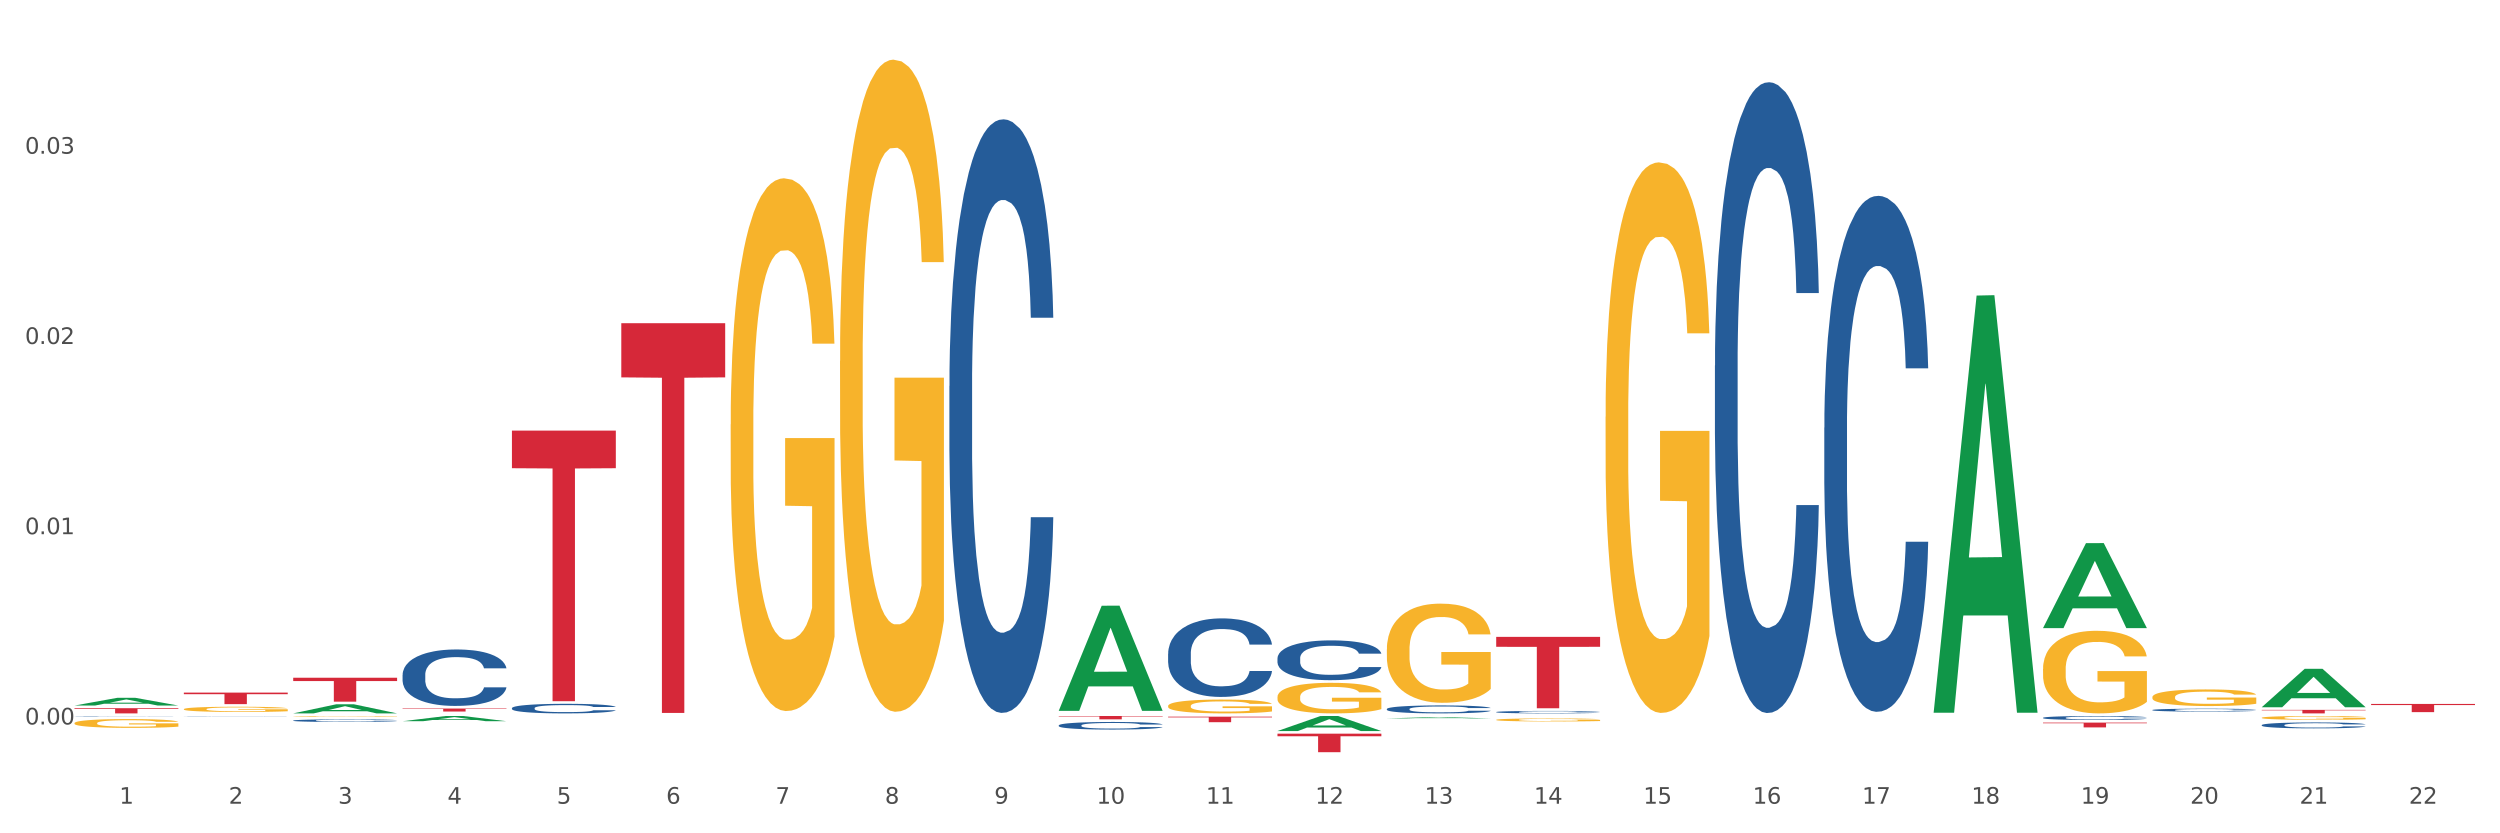 <?xml version="1.0" encoding="utf-8" standalone="no"?>
<!DOCTYPE svg PUBLIC "-//W3C//DTD SVG 1.1//EN"
  "http://www.w3.org/Graphics/SVG/1.1/DTD/svg11.dtd">
<svg xmlns:xlink="http://www.w3.org/1999/xlink" width="1080pt" height="360pt" viewBox="0 0 1080 360" xmlns="http://www.w3.org/2000/svg" version="1.1">
 <rect x="0" y="0" width="1080" height="360" fill="#333333" stroke="none"/>
 <defs>
  <style type="text/css">*{stroke-linejoin: round; stroke-linecap: butt}</style>
 </defs>
 <g id="figure_1">
  <g id="patch_1">
   <path d="M 0 360 
L 1080 360 
L 1080 0 
L 0 0 
z
" style="fill: #ffffff; stroke: #ffffff; stroke-linejoin: miter"/>
  </g>
  <g id="axes_1">
   <g id="matplotlib.axis_1">
    <g id="xtick_1">
     <g id="text_1">
      <!-- 1 -->
      <g style="fill: #4d4d4d" transform="translate(51.562 347.204) scale(0.096 -0.096)">
       <defs>
        <path id="DejaVuSans-31" d="M 794 531 
L 1825 531 
L 1825 4091 
L 703 3866 
L 703 4441 
L 1819 4666 
L 2450 4666 
L 2450 531 
L 3481 531 
L 3481 0 
L 794 0 
L 794 531 
z
" transform="scale(0.016)"/>
       </defs>
       <use xlink:href="#DejaVuSans-31"/>
      </g>
     </g>
    </g>
    <g id="xtick_2">
     <g id="text_2">
      <!-- 2 -->
      <g style="fill: #4d4d4d" transform="translate(98.807 347.204) scale(0.096 -0.096)">
       <defs>
        <path id="DejaVuSans-32" d="M 1228 531 
L 3431 531 
L 3431 0 
L 469 0 
L 469 531 
Q 828 903 1448 1529 
Q 2069 2156 2228 2338 
Q 2531 2678 2651 2914 
Q 2772 3150 2772 3378 
Q 2772 3750 2511 3984 
Q 2250 4219 1831 4219 
Q 1534 4219 1204 4116 
Q 875 4013 500 3803 
L 500 4441 
Q 881 4594 1212 4672 
Q 1544 4750 1819 4750 
Q 2544 4750 2975 4387 
Q 3406 4025 3406 3419 
Q 3406 3131 3298 2873 
Q 3191 2616 2906 2266 
Q 2828 2175 2409 1742 
Q 1991 1309 1228 531 
z
" transform="scale(0.016)"/>
       </defs>
       <use xlink:href="#DejaVuSans-32"/>
      </g>
     </g>
    </g>
    <g id="xtick_3">
     <g id="text_3">
      <!-- 3 -->
      <g style="fill: #4d4d4d" transform="translate(146.052 347.204) scale(0.096 -0.096)">
       <defs>
        <path id="DejaVuSans-33" d="M 2597 2516 
Q 3050 2419 3304 2112 
Q 3559 1806 3559 1356 
Q 3559 666 3084 287 
Q 2609 -91 1734 -91 
Q 1441 -91 1130 -33 
Q 819 25 488 141 
L 488 750 
Q 750 597 1062 519 
Q 1375 441 1716 441 
Q 2309 441 2620 675 
Q 2931 909 2931 1356 
Q 2931 1769 2642 2001 
Q 2353 2234 1838 2234 
L 1294 2234 
L 1294 2753 
L 1863 2753 
Q 2328 2753 2575 2939 
Q 2822 3125 2822 3475 
Q 2822 3834 2567 4026 
Q 2313 4219 1838 4219 
Q 1578 4219 1281 4162 
Q 984 4106 628 3988 
L 628 4550 
Q 988 4650 1302 4700 
Q 1616 4750 1894 4750 
Q 2613 4750 3031 4423 
Q 3450 4097 3450 3541 
Q 3450 3153 3228 2886 
Q 3006 2619 2597 2516 
z
" transform="scale(0.016)"/>
       </defs>
       <use xlink:href="#DejaVuSans-33"/>
      </g>
     </g>
    </g>
    <g id="xtick_4">
     <g id="text_4">
      <!-- 4 -->
      <g style="fill: #4d4d4d" transform="translate(193.297 347.204) scale(0.096 -0.096)">
       <defs>
        <path id="DejaVuSans-34" d="M 2419 4116 
L 825 1625 
L 2419 1625 
L 2419 4116 
z
M 2253 4666 
L 3047 4666 
L 3047 1625 
L 3713 1625 
L 3713 1100 
L 3047 1100 
L 3047 0 
L 2419 0 
L 2419 1100 
L 313 1100 
L 313 1709 
L 2253 4666 
z
" transform="scale(0.016)"/>
       </defs>
       <use xlink:href="#DejaVuSans-34"/>
      </g>
     </g>
    </g>
    <g id="xtick_5">
     <g id="text_5">
      <!-- 5 -->
      <g style="fill: #4d4d4d" transform="translate(240.542 347.204) scale(0.096 -0.096)">
       <defs>
        <path id="DejaVuSans-35" d="M 691 4666 
L 3169 4666 
L 3169 4134 
L 1269 4134 
L 1269 2991 
Q 1406 3038 1543 3061 
Q 1681 3084 1819 3084 
Q 2600 3084 3056 2656 
Q 3513 2228 3513 1497 
Q 3513 744 3044 326 
Q 2575 -91 1722 -91 
Q 1428 -91 1123 -41 
Q 819 9 494 109 
L 494 744 
Q 775 591 1075 516 
Q 1375 441 1709 441 
Q 2250 441 2565 725 
Q 2881 1009 2881 1497 
Q 2881 1984 2565 2268 
Q 2250 2553 1709 2553 
Q 1456 2553 1204 2497 
Q 953 2441 691 2322 
L 691 4666 
z
" transform="scale(0.016)"/>
       </defs>
       <use xlink:href="#DejaVuSans-35"/>
      </g>
     </g>
    </g>
    <g id="xtick_6">
     <g id="text_6">
      <!-- 6 -->
      <g style="fill: #4d4d4d" transform="translate(287.787 347.204) scale(0.096 -0.096)">
       <defs>
        <path id="DejaVuSans-36" d="M 2113 2584 
Q 1688 2584 1439 2293 
Q 1191 2003 1191 1497 
Q 1191 994 1439 701 
Q 1688 409 2113 409 
Q 2538 409 2786 701 
Q 3034 994 3034 1497 
Q 3034 2003 2786 2293 
Q 2538 2584 2113 2584 
z
M 3366 4563 
L 3366 3988 
Q 3128 4100 2886 4159 
Q 2644 4219 2406 4219 
Q 1781 4219 1451 3797 
Q 1122 3375 1075 2522 
Q 1259 2794 1537 2939 
Q 1816 3084 2150 3084 
Q 2853 3084 3261 2657 
Q 3669 2231 3669 1497 
Q 3669 778 3244 343 
Q 2819 -91 2113 -91 
Q 1303 -91 875 529 
Q 447 1150 447 2328 
Q 447 3434 972 4092 
Q 1497 4750 2381 4750 
Q 2619 4750 2861 4703 
Q 3103 4656 3366 4563 
z
" transform="scale(0.016)"/>
       </defs>
       <use xlink:href="#DejaVuSans-36"/>
      </g>
     </g>
    </g>
    <g id="xtick_7">
     <g id="text_7">
      <!-- 7 -->
      <g style="fill: #4d4d4d" transform="translate(335.032 347.204) scale(0.096 -0.096)">
       <defs>
        <path id="DejaVuSans-37" d="M 525 4666 
L 3525 4666 
L 3525 4397 
L 1831 0 
L 1172 0 
L 2766 4134 
L 525 4134 
L 525 4666 
z
" transform="scale(0.016)"/>
       </defs>
       <use xlink:href="#DejaVuSans-37"/>
      </g>
     </g>
    </g>
    <g id="xtick_8">
     <g id="text_8">
      <!-- 8 -->
      <g style="fill: #4d4d4d" transform="translate(382.276 347.204) scale(0.096 -0.096)">
       <defs>
        <path id="DejaVuSans-38" d="M 2034 2216 
Q 1584 2216 1326 1975 
Q 1069 1734 1069 1313 
Q 1069 891 1326 650 
Q 1584 409 2034 409 
Q 2484 409 2743 651 
Q 3003 894 3003 1313 
Q 3003 1734 2745 1975 
Q 2488 2216 2034 2216 
z
M 1403 2484 
Q 997 2584 770 2862 
Q 544 3141 544 3541 
Q 544 4100 942 4425 
Q 1341 4750 2034 4750 
Q 2731 4750 3128 4425 
Q 3525 4100 3525 3541 
Q 3525 3141 3298 2862 
Q 3072 2584 2669 2484 
Q 3125 2378 3379 2068 
Q 3634 1759 3634 1313 
Q 3634 634 3220 271 
Q 2806 -91 2034 -91 
Q 1263 -91 848 271 
Q 434 634 434 1313 
Q 434 1759 690 2068 
Q 947 2378 1403 2484 
z
M 1172 3481 
Q 1172 3119 1398 2916 
Q 1625 2713 2034 2713 
Q 2441 2713 2670 2916 
Q 2900 3119 2900 3481 
Q 2900 3844 2670 4047 
Q 2441 4250 2034 4250 
Q 1625 4250 1398 4047 
Q 1172 3844 1172 3481 
z
" transform="scale(0.016)"/>
       </defs>
       <use xlink:href="#DejaVuSans-38"/>
      </g>
     </g>
    </g>
    <g id="xtick_9">
     <g id="text_9">
      <!-- 9 -->
      <g style="fill: #4d4d4d" transform="translate(429.521 347.204) scale(0.096 -0.096)">
       <defs>
        <path id="DejaVuSans-39" d="M 703 97 
L 703 672 
Q 941 559 1184 500 
Q 1428 441 1663 441 
Q 2288 441 2617 861 
Q 2947 1281 2994 2138 
Q 2813 1869 2534 1725 
Q 2256 1581 1919 1581 
Q 1219 1581 811 2004 
Q 403 2428 403 3163 
Q 403 3881 828 4315 
Q 1253 4750 1959 4750 
Q 2769 4750 3195 4129 
Q 3622 3509 3622 2328 
Q 3622 1225 3098 567 
Q 2575 -91 1691 -91 
Q 1453 -91 1209 -44 
Q 966 3 703 97 
z
M 1959 2075 
Q 2384 2075 2632 2365 
Q 2881 2656 2881 3163 
Q 2881 3666 2632 3958 
Q 2384 4250 1959 4250 
Q 1534 4250 1286 3958 
Q 1038 3666 1038 3163 
Q 1038 2656 1286 2365 
Q 1534 2075 1959 2075 
z
" transform="scale(0.016)"/>
       </defs>
       <use xlink:href="#DejaVuSans-39"/>
      </g>
     </g>
    </g>
    <g id="xtick_10">
     <g id="text_10">
      <!-- 10 -->
      <g style="fill: #4d4d4d" transform="translate(473.712 347.204) scale(0.096 -0.096)">
       <defs>
        <path id="DejaVuSans-30" d="M 2034 4250 
Q 1547 4250 1301 3770 
Q 1056 3291 1056 2328 
Q 1056 1369 1301 889 
Q 1547 409 2034 409 
Q 2525 409 2770 889 
Q 3016 1369 3016 2328 
Q 3016 3291 2770 3770 
Q 2525 4250 2034 4250 
z
M 2034 4750 
Q 2819 4750 3233 4129 
Q 3647 3509 3647 2328 
Q 3647 1150 3233 529 
Q 2819 -91 2034 -91 
Q 1250 -91 836 529 
Q 422 1150 422 2328 
Q 422 3509 836 4129 
Q 1250 4750 2034 4750 
z
" transform="scale(0.016)"/>
       </defs>
       <use xlink:href="#DejaVuSans-31"/>
       <use xlink:href="#DejaVuSans-30" transform="translate(63.623 0)"/>
      </g>
     </g>
    </g>
    <g id="xtick_11">
     <g id="text_11">
      <!-- 11 -->
      <g style="fill: #4d4d4d" transform="translate(520.957 347.204) scale(0.096 -0.096)">
       <use xlink:href="#DejaVuSans-31"/>
       <use xlink:href="#DejaVuSans-31" transform="translate(63.623 0)"/>
      </g>
     </g>
    </g>
    <g id="xtick_12">
     <g id="text_12">
      <!-- 12 -->
      <g style="fill: #4d4d4d" transform="translate(568.202 347.204) scale(0.096 -0.096)">
       <use xlink:href="#DejaVuSans-31"/>
       <use xlink:href="#DejaVuSans-32" transform="translate(63.623 0)"/>
      </g>
     </g>
    </g>
    <g id="xtick_13">
     <g id="text_13">
      <!-- 13 -->
      <g style="fill: #4d4d4d" transform="translate(615.447 347.204) scale(0.096 -0.096)">
       <use xlink:href="#DejaVuSans-31"/>
       <use xlink:href="#DejaVuSans-33" transform="translate(63.623 0)"/>
      </g>
     </g>
    </g>
    <g id="xtick_14">
     <g id="text_14">
      <!-- 14 -->
      <g style="fill: #4d4d4d" transform="translate(662.692 347.204) scale(0.096 -0.096)">
       <use xlink:href="#DejaVuSans-31"/>
       <use xlink:href="#DejaVuSans-34" transform="translate(63.623 0)"/>
      </g>
     </g>
    </g>
    <g id="xtick_15">
     <g id="text_15">
      <!-- 15 -->
      <g style="fill: #4d4d4d" transform="translate(709.937 347.204) scale(0.096 -0.096)">
       <use xlink:href="#DejaVuSans-31"/>
       <use xlink:href="#DejaVuSans-35" transform="translate(63.623 0)"/>
      </g>
     </g>
    </g>
    <g id="xtick_16">
     <g id="text_16">
      <!-- 16 -->
      <g style="fill: #4d4d4d" transform="translate(757.181 347.204) scale(0.096 -0.096)">
       <use xlink:href="#DejaVuSans-31"/>
       <use xlink:href="#DejaVuSans-36" transform="translate(63.623 0)"/>
      </g>
     </g>
    </g>
    <g id="xtick_17">
     <g id="text_17">
      <!-- 17 -->
      <g style="fill: #4d4d4d" transform="translate(804.426 347.204) scale(0.096 -0.096)">
       <use xlink:href="#DejaVuSans-31"/>
       <use xlink:href="#DejaVuSans-37" transform="translate(63.623 0)"/>
      </g>
     </g>
    </g>
    <g id="xtick_18">
     <g id="text_18">
      <!-- 18 -->
      <g style="fill: #4d4d4d" transform="translate(851.671 347.204) scale(0.096 -0.096)">
       <use xlink:href="#DejaVuSans-31"/>
       <use xlink:href="#DejaVuSans-38" transform="translate(63.623 0)"/>
      </g>
     </g>
    </g>
    <g id="xtick_19">
     <g id="text_19">
      <!-- 19 -->
      <g style="fill: #4d4d4d" transform="translate(898.916 347.204) scale(0.096 -0.096)">
       <use xlink:href="#DejaVuSans-31"/>
       <use xlink:href="#DejaVuSans-39" transform="translate(63.623 0)"/>
      </g>
     </g>
    </g>
    <g id="xtick_20">
     <g id="text_20">
      <!-- 20 -->
      <g style="fill: #4d4d4d" transform="translate(946.161 347.204) scale(0.096 -0.096)">
       <use xlink:href="#DejaVuSans-32"/>
       <use xlink:href="#DejaVuSans-30" transform="translate(63.623 0)"/>
      </g>
     </g>
    </g>
    <g id="xtick_21">
     <g id="text_21">
      <!-- 21 -->
      <g style="fill: #4d4d4d" transform="translate(993.406 347.204) scale(0.096 -0.096)">
       <use xlink:href="#DejaVuSans-32"/>
       <use xlink:href="#DejaVuSans-31" transform="translate(63.623 0)"/>
      </g>
     </g>
    </g>
    <g id="xtick_22">
     <g id="text_22">
      <!-- 22 -->
      <g style="fill: #4d4d4d" transform="translate(1040.651 347.204) scale(0.096 -0.096)">
       <use xlink:href="#DejaVuSans-32"/>
       <use xlink:href="#DejaVuSans-32" transform="translate(63.623 0)"/>
      </g>
     </g>
    </g>
    <g id="xtick_23"/>
    <g id="xtick_24"/>
    <g id="xtick_25"/>
    <g id="xtick_26"/>
    <g id="xtick_27"/>
    <g id="xtick_28"/>
    <g id="xtick_29"/>
    <g id="xtick_30"/>
    <g id="xtick_31"/>
    <g id="xtick_32"/>
    <g id="xtick_33"/>
    <g id="xtick_34"/>
    <g id="xtick_35"/>
    <g id="xtick_36"/>
    <g id="xtick_37"/>
    <g id="xtick_38"/>
    <g id="xtick_39"/>
    <g id="xtick_40"/>
    <g id="xtick_41"/>
    <g id="xtick_42"/>
    <g id="xtick_43"/>
   </g>
   <g id="matplotlib.axis_2">
    <g id="ytick_1">
     <g id="text_23">
      <!-- 0.00 -->
      <g style="fill: #4d4d4d" transform="translate(10.8 312.968) scale(0.096 -0.096)">
       <defs>
        <path id="DejaVuSans-2e" d="M 684 794 
L 1344 794 
L 1344 0 
L 684 0 
L 684 794 
z
" transform="scale(0.016)"/>
       </defs>
       <use xlink:href="#DejaVuSans-30"/>
       <use xlink:href="#DejaVuSans-2e" transform="translate(63.623 0)"/>
       <use xlink:href="#DejaVuSans-30" transform="translate(95.41 0)"/>
       <use xlink:href="#DejaVuSans-30" transform="translate(159.033 0)"/>
      </g>
     </g>
    </g>
    <g id="ytick_2">
     <g id="text_24">
      <!-- 0.01 -->
      <g style="fill: #4d4d4d" transform="translate(10.8 230.781) scale(0.096 -0.096)">
       <use xlink:href="#DejaVuSans-30"/>
       <use xlink:href="#DejaVuSans-2e" transform="translate(63.623 0)"/>
       <use xlink:href="#DejaVuSans-30" transform="translate(95.41 0)"/>
       <use xlink:href="#DejaVuSans-31" transform="translate(159.033 0)"/>
      </g>
     </g>
    </g>
    <g id="ytick_3">
     <g id="text_25">
      <!-- 0.02 -->
      <g style="fill: #4d4d4d" transform="translate(10.8 148.594) scale(0.096 -0.096)">
       <use xlink:href="#DejaVuSans-30"/>
       <use xlink:href="#DejaVuSans-2e" transform="translate(63.623 0)"/>
       <use xlink:href="#DejaVuSans-30" transform="translate(95.41 0)"/>
       <use xlink:href="#DejaVuSans-32" transform="translate(159.033 0)"/>
      </g>
     </g>
    </g>
    <g id="ytick_4">
     <g id="text_26">
      <!-- 0.03 -->
      <g style="fill: #4d4d4d" transform="translate(10.8 66.407) scale(0.096 -0.096)">
       <use xlink:href="#DejaVuSans-30"/>
       <use xlink:href="#DejaVuSans-2e" transform="translate(63.623 0)"/>
       <use xlink:href="#DejaVuSans-30" transform="translate(95.41 0)"/>
       <use xlink:href="#DejaVuSans-33" transform="translate(159.033 0)"/>
      </g>
     </g>
    </g>
    <g id="ytick_5"/>
    <g id="ytick_6"/>
    <g id="ytick_7"/>
    <g id="ytick_8"/>
   </g>
   <g id="PolyCollection_1">
    <path d="M 362.889 155.949 
L 362.942 155.692 
L 362.942 146.43 
L 363.048 138.453 
L 363.578 119.157 
L 364.373 103.204 
L 364.956 94.714 
L 365.539 87.767 
L 366.228 80.82 
L 367.075 73.616 
L 368.612 63.067 
L 369.566 57.664 
L 370.732 52.003 
L 372.851 43.77 
L 374.388 39.139 
L 375.978 35.279 
L 378.574 30.648 
L 380.27 28.59 
L 382.072 27.046 
L 384.244 26.017 
L 385.887 25.759 
L 389.49 26.531 
L 392.564 28.847 
L 394.047 30.648 
L 395.955 33.736 
L 396.962 35.794 
L 398.604 39.911 
L 400.3 45.314 
L 401.466 49.945 
L 403.215 58.693 
L 404.539 67.441 
L 405.758 78.247 
L 406.394 85.709 
L 406.871 92.655 
L 407.295 100.632 
L 407.719 113.239 
L 398.181 113.239 
L 397.81 104.234 
L 397.227 95.743 
L 396.379 87.51 
L 395.637 82.364 
L 394.365 75.931 
L 393.199 71.815 
L 391.981 68.727 
L 390.497 66.154 
L 389.331 64.868 
L 387.688 63.839 
L 384.456 64.096 
L 382.284 66.154 
L 380.8 68.727 
L 379.846 71.043 
L 378.998 73.616 
L 378.044 77.218 
L 376.932 82.621 
L 376.137 87.51 
L 375.342 93.685 
L 374.706 99.86 
L 374.123 107.064 
L 373.646 114.783 
L 373.275 122.759 
L 372.957 132.536 
L 372.692 148.745 
L 372.692 183.994 
L 372.798 191.97 
L 373.063 202.519 
L 373.381 210.495 
L 373.911 220.015 
L 374.388 226.447 
L 375.289 235.71 
L 376.296 243.429 
L 377.09 248.317 
L 377.885 252.434 
L 379.263 258.094 
L 380.8 262.726 
L 382.125 265.556 
L 383.926 268.129 
L 385.145 269.158 
L 386.205 269.672 
L 388.801 269.672 
L 390.656 268.901 
L 392.723 267.1 
L 394.312 264.784 
L 395.637 261.954 
L 397.121 257.322 
L 398.075 252.948 
L 398.075 199.174 
L 386.417 198.917 
L 386.417 163.154 
L 407.772 163.154 
L 407.772 268.129 
L 406.871 273.532 
L 405.864 278.42 
L 404.804 282.794 
L 403.215 288.197 
L 401.307 293.343 
L 399.611 296.945 
L 397.81 300.033 
L 395.69 302.863 
L 392.935 305.436 
L 391.239 306.465 
L 389.119 307.237 
L 386.629 307.494 
L 384.456 306.98 
L 382.336 305.693 
L 380.111 303.378 
L 377.938 300.033 
L 376.296 296.688 
L 374.653 292.571 
L 372.904 287.168 
L 371.527 282.022 
L 370.467 277.391 
L 369.301 271.474 
L 368.029 263.755 
L 367.075 256.808 
L 366.228 249.604 
L 365.327 240.341 
L 364.691 232.365 
L 364.055 222.331 
L 363.684 214.869 
L 363.26 203.291 
L 362.942 187.082 
L 362.889 155.949 
z
" clip-path="url(#pc6165ca4c2)" style="fill: #f7b32b"/>
    <path d="M 221.154 186.023 
L 266.037 186.023 
L 266.037 202.267 
L 248.382 202.377 
L 248.382 302.912 
L 238.703 302.912 
L 238.703 202.377 
L 221.154 202.267 
L 221.154 186.133 
L 221.154 186.023 
z
" clip-path="url(#pc6165ca4c2)" style="fill: #d62839"/>
    <path d="M 268.399 139.626 
L 313.282 139.626 
L 313.282 163.023 
L 295.627 163.181 
L 295.627 307.987 
L 285.948 307.987 
L 285.948 163.181 
L 268.399 163.023 
L 268.399 139.784 
L 268.399 139.626 
z
" clip-path="url(#pc6165ca4c2)" style="fill: #d62839"/>
    <path d="M 457.379 309.321 
L 502.262 309.321 
L 502.262 309.52 
L 484.606 309.521 
L 484.606 310.754 
L 474.928 310.754 
L 474.928 309.521 
L 457.379 309.52 
L 457.379 309.322 
L 457.379 309.321 
z
" clip-path="url(#pc6165ca4c2)" style="fill: #d62839"/>
    <path d="M 126.665 292.772 
L 171.547 292.772 
L 171.547 294.209 
L 153.892 294.219 
L 153.892 303.117 
L 144.214 303.117 
L 144.214 294.219 
L 126.665 294.209 
L 126.665 292.781 
L 126.665 292.772 
z
" clip-path="url(#pc6165ca4c2)" style="fill: #d62839"/>
    <path d="M 599.113 280.562 
L 599.166 280.523 
L 599.166 279.114 
L 599.272 277.901 
L 599.802 274.967 
L 600.597 272.541 
L 601.18 271.25 
L 601.763 270.194 
L 602.452 269.137 
L 603.3 268.042 
L 604.836 266.438 
L 605.79 265.616 
L 606.956 264.755 
L 609.076 263.503 
L 610.612 262.799 
L 612.202 262.212 
L 614.799 261.508 
L 616.494 261.195 
L 618.296 260.96 
L 620.469 260.804 
L 622.111 260.765 
L 625.715 260.882 
L 628.788 261.234 
L 630.272 261.508 
L 632.179 261.977 
L 633.186 262.29 
L 634.829 262.916 
L 636.525 263.738 
L 637.69 264.442 
L 639.439 265.773 
L 640.764 267.103 
L 641.983 268.746 
L 642.618 269.881 
L 643.095 270.937 
L 643.519 272.15 
L 643.943 274.067 
L 634.405 274.067 
L 634.034 272.698 
L 633.451 271.407 
L 632.603 270.155 
L 631.861 269.372 
L 630.59 268.394 
L 629.424 267.768 
L 628.205 267.298 
L 626.721 266.907 
L 625.556 266.712 
L 623.913 266.555 
L 620.68 266.594 
L 618.508 266.907 
L 617.024 267.298 
L 616.07 267.651 
L 615.222 268.042 
L 614.269 268.59 
L 613.156 269.411 
L 612.361 270.155 
L 611.566 271.094 
L 610.93 272.033 
L 610.347 273.128 
L 609.87 274.302 
L 609.5 275.515 
L 609.182 277.001 
L 608.917 279.466 
L 608.917 284.826 
L 609.023 286.039 
L 609.288 287.643 
L 609.606 288.856 
L 610.135 290.304 
L 610.612 291.282 
L 611.513 292.691 
L 612.52 293.864 
L 613.315 294.608 
L 614.11 295.234 
L 615.487 296.094 
L 617.024 296.799 
L 618.349 297.229 
L 620.151 297.62 
L 621.369 297.777 
L 622.429 297.855 
L 625.026 297.855 
L 626.88 297.738 
L 628.947 297.464 
L 630.537 297.112 
L 631.861 296.681 
L 633.345 295.977 
L 634.299 295.312 
L 634.299 287.135 
L 622.641 287.096 
L 622.641 281.657 
L 643.996 281.657 
L 643.996 297.62 
L 643.095 298.442 
L 642.088 299.185 
L 641.029 299.85 
L 639.439 300.672 
L 637.531 301.455 
L 635.836 302.002 
L 634.034 302.472 
L 631.914 302.902 
L 629.159 303.293 
L 627.463 303.45 
L 625.344 303.567 
L 622.853 303.606 
L 620.68 303.528 
L 618.561 303.333 
L 616.335 302.98 
L 614.163 302.472 
L 612.52 301.963 
L 610.877 301.337 
L 609.129 300.516 
L 607.751 299.733 
L 606.691 299.029 
L 605.525 298.129 
L 604.254 296.955 
L 603.3 295.899 
L 602.452 294.803 
L 601.551 293.395 
L 600.915 292.182 
L 600.279 290.656 
L 599.908 289.521 
L 599.484 287.761 
L 599.166 285.296 
L 599.113 280.562 
z
" clip-path="url(#pc6165ca4c2)" style="fill: #f7b32b"/>
    <path d="M 551.869 301.08 
L 551.922 301.068 
L 551.922 300.633 
L 552.028 300.259 
L 552.557 299.354 
L 553.352 298.606 
L 553.935 298.208 
L 554.518 297.882 
L 555.207 297.556 
L 556.055 297.218 
L 557.592 296.724 
L 558.545 296.47 
L 559.711 296.205 
L 561.831 295.819 
L 563.367 295.602 
L 564.957 295.421 
L 567.554 295.203 
L 569.249 295.107 
L 571.051 295.035 
L 573.224 294.986 
L 574.866 294.974 
L 578.47 295.01 
L 581.543 295.119 
L 583.027 295.203 
L 584.934 295.348 
L 585.941 295.445 
L 587.584 295.638 
L 589.28 295.891 
L 590.445 296.108 
L 592.194 296.519 
L 593.519 296.929 
L 594.738 297.436 
L 595.374 297.786 
L 595.85 298.111 
L 596.274 298.485 
L 596.698 299.077 
L 587.16 299.077 
L 586.789 298.654 
L 586.206 298.256 
L 585.358 297.87 
L 584.617 297.629 
L 583.345 297.327 
L 582.179 297.134 
L 580.96 296.989 
L 579.476 296.869 
L 578.311 296.808 
L 576.668 296.76 
L 573.436 296.772 
L 571.263 296.869 
L 569.779 296.989 
L 568.825 297.098 
L 567.978 297.218 
L 567.024 297.387 
L 565.911 297.641 
L 565.116 297.87 
L 564.321 298.16 
L 563.685 298.449 
L 563.103 298.787 
L 562.626 299.149 
L 562.255 299.523 
L 561.937 299.982 
L 561.672 300.742 
L 561.672 302.395 
L 561.778 302.769 
L 562.043 303.264 
L 562.361 303.638 
L 562.891 304.084 
L 563.367 304.386 
L 564.268 304.82 
L 565.275 305.182 
L 566.07 305.411 
L 566.865 305.604 
L 568.243 305.87 
L 569.779 306.087 
L 571.104 306.22 
L 572.906 306.34 
L 574.124 306.389 
L 575.184 306.413 
L 577.781 306.413 
L 579.635 306.377 
L 581.702 306.292 
L 583.292 306.184 
L 584.617 306.051 
L 586.1 305.834 
L 587.054 305.629 
L 587.054 303.107 
L 575.396 303.095 
L 575.396 301.417 
L 596.751 301.417 
L 596.751 306.34 
L 595.85 306.594 
L 594.844 306.823 
L 593.784 307.028 
L 592.194 307.282 
L 590.286 307.523 
L 588.591 307.692 
L 586.789 307.837 
L 584.67 307.969 
L 581.914 308.09 
L 580.218 308.138 
L 578.099 308.174 
L 575.608 308.187 
L 573.436 308.162 
L 571.316 308.102 
L 569.09 307.993 
L 566.918 307.837 
L 565.275 307.68 
L 563.632 307.487 
L 561.884 307.233 
L 560.506 306.992 
L 559.446 306.775 
L 558.28 306.497 
L 557.009 306.135 
L 556.055 305.81 
L 555.207 305.472 
L 554.306 305.037 
L 553.67 304.663 
L 553.034 304.193 
L 552.663 303.843 
L 552.24 303.3 
L 551.922 302.54 
L 551.869 301.08 
z
" clip-path="url(#pc6165ca4c2)" style="fill: #f7b32b"/>
    <path d="M 977.072 310.075 
L 977.125 310.073 
L 977.125 310.02 
L 977.231 309.974 
L 977.761 309.862 
L 978.556 309.769 
L 979.139 309.72 
L 979.722 309.68 
L 980.411 309.64 
L 981.259 309.598 
L 982.795 309.537 
L 983.749 309.506 
L 984.915 309.473 
L 987.035 309.425 
L 988.571 309.398 
L 990.161 309.376 
L 992.758 309.349 
L 994.453 309.337 
L 996.255 309.328 
L 998.428 309.322 
L 1000.07 309.321 
L 1003.674 309.325 
L 1006.747 309.339 
L 1008.231 309.349 
L 1010.138 309.367 
L 1011.145 309.379 
L 1012.788 309.403 
L 1014.484 309.434 
L 1015.649 309.461 
L 1017.398 309.512 
L 1018.723 309.562 
L 1019.942 309.625 
L 1020.577 309.668 
L 1021.054 309.708 
L 1021.478 309.754 
L 1021.902 309.827 
L 1012.364 309.827 
L 1011.993 309.775 
L 1011.41 309.726 
L 1010.562 309.678 
L 1009.82 309.649 
L 1008.549 309.611 
L 1007.383 309.588 
L 1006.164 309.57 
L 1004.68 309.555 
L 1003.515 309.547 
L 1001.872 309.541 
L 998.639 309.543 
L 996.467 309.555 
L 994.983 309.57 
L 994.029 309.583 
L 993.181 309.598 
L 992.228 309.619 
L 991.115 309.65 
L 990.32 309.678 
L 989.525 309.714 
L 988.889 309.75 
L 988.306 309.792 
L 987.829 309.836 
L 987.459 309.883 
L 987.141 309.939 
L 986.876 310.033 
L 986.876 310.237 
L 986.982 310.283 
L 987.247 310.345 
L 987.565 310.391 
L 988.094 310.446 
L 988.571 310.483 
L 989.472 310.537 
L 990.479 310.582 
L 991.274 310.61 
L 992.069 310.634 
L 993.446 310.666 
L 994.983 310.693 
L 996.308 310.71 
L 998.11 310.725 
L 999.328 310.731 
L 1000.388 310.734 
L 1002.985 310.734 
L 1004.839 310.729 
L 1006.906 310.719 
L 1008.496 310.705 
L 1009.82 310.689 
L 1011.304 310.662 
L 1012.258 310.637 
L 1012.258 310.325 
L 1000.6 310.324 
L 1000.6 310.117 
L 1021.955 310.117 
L 1021.955 310.725 
L 1021.054 310.756 
L 1020.047 310.784 
L 1018.988 310.81 
L 1017.398 310.841 
L 1015.49 310.871 
L 1013.795 310.891 
L 1011.993 310.909 
L 1009.873 310.926 
L 1007.118 310.941 
L 1005.422 310.947 
L 1003.303 310.951 
L 1000.812 310.953 
L 998.639 310.95 
L 996.52 310.942 
L 994.294 310.929 
L 992.122 310.909 
L 990.479 310.89 
L 988.836 310.866 
L 987.088 310.835 
L 985.71 310.805 
L 984.65 310.778 
L 983.484 310.744 
L 982.213 310.699 
L 981.259 310.659 
L 980.411 310.617 
L 979.51 310.564 
L 978.874 310.517 
L 978.238 310.459 
L 977.867 310.416 
L 977.443 310.349 
L 977.125 310.255 
L 977.072 310.075 
z
" clip-path="url(#pc6165ca4c2)" style="fill: #f7b32b"/>
    <path d="M 173.91 306.093 
L 218.792 306.093 
L 218.792 306.274 
L 201.137 306.276 
L 201.137 307.396 
L 191.459 307.396 
L 191.459 306.276 
L 173.91 306.274 
L 173.91 306.095 
L 173.91 306.093 
z
" clip-path="url(#pc6165ca4c2)" style="fill: #d62839"/>
    <path d="M 504.624 304.971 
L 504.677 304.966 
L 504.677 304.769 
L 504.783 304.6 
L 505.313 304.191 
L 506.107 303.852 
L 506.69 303.672 
L 507.273 303.525 
L 507.962 303.377 
L 508.81 303.225 
L 510.347 303.001 
L 511.301 302.886 
L 512.466 302.766 
L 514.586 302.591 
L 516.123 302.493 
L 517.712 302.411 
L 520.309 302.313 
L 522.005 302.269 
L 523.806 302.237 
L 525.979 302.215 
L 527.621 302.209 
L 531.225 302.226 
L 534.298 302.275 
L 535.782 302.313 
L 537.69 302.378 
L 538.696 302.422 
L 540.339 302.509 
L 542.035 302.624 
L 543.201 302.722 
L 544.949 302.908 
L 546.274 303.094 
L 547.493 303.323 
L 548.129 303.481 
L 548.606 303.629 
L 549.029 303.798 
L 549.453 304.065 
L 539.915 304.065 
L 539.544 303.874 
L 538.961 303.694 
L 538.114 303.519 
L 537.372 303.41 
L 536.1 303.274 
L 534.934 303.186 
L 533.715 303.121 
L 532.232 303.066 
L 531.066 303.039 
L 529.423 303.017 
L 526.191 303.023 
L 524.018 303.066 
L 522.534 303.121 
L 521.581 303.17 
L 520.733 303.225 
L 519.779 303.301 
L 518.666 303.416 
L 517.871 303.519 
L 517.076 303.65 
L 516.441 303.781 
L 515.858 303.934 
L 515.381 304.098 
L 515.01 304.267 
L 514.692 304.475 
L 514.427 304.819 
L 514.427 305.566 
L 514.533 305.736 
L 514.798 305.959 
L 515.116 306.129 
L 515.646 306.331 
L 516.123 306.467 
L 517.023 306.664 
L 518.03 306.827 
L 518.825 306.931 
L 519.62 307.018 
L 520.998 307.138 
L 522.534 307.237 
L 523.859 307.297 
L 525.661 307.351 
L 526.88 307.373 
L 527.939 307.384 
L 530.536 307.384 
L 532.391 307.368 
L 534.457 307.33 
L 536.047 307.28 
L 537.372 307.22 
L 538.855 307.122 
L 539.809 307.029 
L 539.809 305.888 
L 528.151 305.883 
L 528.151 305.124 
L 549.506 305.124 
L 549.506 307.351 
L 548.606 307.466 
L 547.599 307.57 
L 546.539 307.663 
L 544.949 307.777 
L 543.042 307.886 
L 541.346 307.963 
L 539.544 308.028 
L 537.425 308.088 
L 534.669 308.143 
L 532.973 308.165 
L 530.854 308.181 
L 528.363 308.187 
L 526.191 308.176 
L 524.071 308.148 
L 521.846 308.099 
L 519.673 308.028 
L 518.03 307.957 
L 516.388 307.87 
L 514.639 307.755 
L 513.261 307.646 
L 512.201 307.548 
L 511.036 307.422 
L 509.764 307.259 
L 508.81 307.111 
L 507.962 306.958 
L 507.061 306.762 
L 506.425 306.593 
L 505.79 306.38 
L 505.419 306.221 
L 504.995 305.976 
L 504.677 305.632 
L 504.624 304.971 
z
" clip-path="url(#pc6165ca4c2)" style="fill: #f7b32b"/>
    <path d="M 32.175 312.395 
L 32.228 312.392 
L 32.228 312.267 
L 32.334 312.159 
L 32.864 311.898 
L 33.659 311.683 
L 34.242 311.568 
L 34.825 311.474 
L 35.513 311.381 
L 36.361 311.283 
L 37.898 311.141 
L 38.852 311.068 
L 40.018 310.991 
L 42.137 310.88 
L 43.674 310.818 
L 45.264 310.765 
L 47.86 310.703 
L 49.556 310.675 
L 51.357 310.654 
L 53.53 310.64 
L 55.173 310.637 
L 58.776 310.647 
L 61.849 310.679 
L 63.333 310.703 
L 65.241 310.745 
L 66.248 310.772 
L 67.89 310.828 
L 69.586 310.901 
L 70.752 310.964 
L 72.5 311.082 
L 73.825 311.2 
L 75.044 311.346 
L 75.68 311.447 
L 76.157 311.54 
L 76.581 311.648 
L 77.005 311.818 
L 67.466 311.818 
L 67.095 311.697 
L 66.513 311.582 
L 65.665 311.471 
L 64.923 311.401 
L 63.651 311.314 
L 62.485 311.259 
L 61.267 311.217 
L 59.783 311.182 
L 58.617 311.165 
L 56.974 311.151 
L 53.742 311.155 
L 51.569 311.182 
L 50.086 311.217 
L 49.132 311.248 
L 48.284 311.283 
L 47.33 311.332 
L 46.217 311.405 
L 45.423 311.471 
L 44.628 311.554 
L 43.992 311.638 
L 43.409 311.735 
L 42.932 311.839 
L 42.561 311.947 
L 42.243 312.079 
L 41.978 312.298 
L 41.978 312.774 
L 42.084 312.882 
L 42.349 313.024 
L 42.667 313.132 
L 43.197 313.26 
L 43.674 313.347 
L 44.575 313.472 
L 45.581 313.577 
L 46.376 313.643 
L 47.171 313.698 
L 48.549 313.775 
L 50.086 313.837 
L 51.41 313.876 
L 53.212 313.91 
L 54.431 313.924 
L 55.491 313.931 
L 58.087 313.931 
L 59.942 313.921 
L 62.008 313.896 
L 63.598 313.865 
L 64.923 313.827 
L 66.407 313.764 
L 67.36 313.705 
L 67.36 312.979 
L 55.703 312.976 
L 55.703 312.492 
L 77.058 312.492 
L 77.058 313.91 
L 76.157 313.983 
L 75.15 314.049 
L 74.09 314.108 
L 72.5 314.181 
L 70.593 314.251 
L 68.897 314.299 
L 67.095 314.341 
L 64.976 314.379 
L 62.22 314.414 
L 60.525 314.428 
L 58.405 314.438 
L 55.915 314.442 
L 53.742 314.435 
L 51.622 314.418 
L 49.397 314.386 
L 47.224 314.341 
L 45.581 314.296 
L 43.939 314.24 
L 42.19 314.167 
L 40.812 314.098 
L 39.753 314.035 
L 38.587 313.955 
L 37.315 313.851 
L 36.361 313.757 
L 35.513 313.66 
L 34.613 313.535 
L 33.977 313.427 
L 33.341 313.292 
L 32.97 313.191 
L 32.546 313.035 
L 32.228 312.816 
L 32.175 312.395 
z
" clip-path="url(#pc6165ca4c2)" style="fill: #f7b32b"/>
    <path d="M 79.42 306.354 
L 79.473 306.352 
L 79.473 306.277 
L 79.579 306.213 
L 80.109 306.059 
L 80.904 305.931 
L 81.486 305.863 
L 82.069 305.807 
L 82.758 305.751 
L 83.606 305.694 
L 85.143 305.609 
L 86.097 305.566 
L 87.262 305.52 
L 89.382 305.454 
L 90.919 305.417 
L 92.508 305.386 
L 95.105 305.349 
L 96.801 305.333 
L 98.602 305.32 
L 100.775 305.312 
L 102.418 305.31 
L 106.021 305.316 
L 109.094 305.335 
L 110.578 305.349 
L 112.486 305.374 
L 113.493 305.39 
L 115.135 305.423 
L 116.831 305.467 
L 117.997 305.504 
L 119.745 305.574 
L 121.07 305.644 
L 122.289 305.731 
L 122.925 305.79 
L 123.402 305.846 
L 123.826 305.91 
L 124.25 306.011 
L 114.711 306.011 
L 114.34 305.939 
L 113.757 305.871 
L 112.91 305.805 
L 112.168 305.764 
L 110.896 305.712 
L 109.73 305.679 
L 108.511 305.654 
L 107.028 305.634 
L 105.862 305.623 
L 104.219 305.615 
L 100.987 305.617 
L 98.814 305.634 
L 97.331 305.654 
L 96.377 305.673 
L 95.529 305.694 
L 94.575 305.722 
L 93.462 305.766 
L 92.667 305.805 
L 91.873 305.854 
L 91.237 305.904 
L 90.654 305.962 
L 90.177 306.024 
L 89.806 306.087 
L 89.488 306.166 
L 89.223 306.296 
L 89.223 306.578 
L 89.329 306.642 
L 89.594 306.727 
L 89.912 306.791 
L 90.442 306.867 
L 90.919 306.919 
L 91.82 306.993 
L 92.826 307.055 
L 93.621 307.094 
L 94.416 307.127 
L 95.794 307.172 
L 97.331 307.21 
L 98.655 307.232 
L 100.457 307.253 
L 101.676 307.261 
L 102.736 307.265 
L 105.332 307.265 
L 107.187 307.259 
L 109.253 307.245 
L 110.843 307.226 
L 112.168 307.203 
L 113.651 307.166 
L 114.605 307.131 
L 114.605 306.7 
L 102.947 306.698 
L 102.947 306.411 
L 124.303 306.411 
L 124.303 307.253 
L 123.402 307.296 
L 122.395 307.335 
L 121.335 307.37 
L 119.745 307.414 
L 117.838 307.455 
L 116.142 307.484 
L 114.34 307.509 
L 112.221 307.531 
L 109.465 307.552 
L 107.77 307.56 
L 105.65 307.566 
L 103.159 307.569 
L 100.987 307.564 
L 98.867 307.554 
L 96.642 307.536 
L 94.469 307.509 
L 92.826 307.482 
L 91.184 307.449 
L 89.435 307.406 
L 88.057 307.364 
L 86.997 307.327 
L 85.832 307.28 
L 84.56 307.218 
L 83.606 307.162 
L 82.758 307.104 
L 81.857 307.03 
L 81.222 306.966 
L 80.586 306.886 
L 80.215 306.826 
L 79.791 306.733 
L 79.473 306.603 
L 79.42 306.354 
z
" clip-path="url(#pc6165ca4c2)" style="fill: #f7b32b"/>
    <path d="M 126.665 309.463 
L 126.718 309.463 
L 126.718 309.452 
L 126.824 309.444 
L 127.354 309.423 
L 128.148 309.405 
L 128.731 309.396 
L 129.314 309.388 
L 130.003 309.381 
L 130.851 309.373 
L 132.388 309.361 
L 133.342 309.356 
L 134.507 309.349 
L 136.627 309.34 
L 138.164 309.335 
L 139.753 309.331 
L 142.35 309.326 
L 144.046 309.324 
L 145.847 309.322 
L 148.02 309.321 
L 149.662 309.321 
L 153.266 309.322 
L 156.339 309.324 
L 157.823 309.326 
L 159.731 309.329 
L 160.737 309.332 
L 162.38 309.336 
L 164.076 309.342 
L 165.242 309.347 
L 166.99 309.357 
L 168.315 309.366 
L 169.534 309.378 
L 170.17 309.386 
L 170.647 309.394 
L 171.07 309.402 
L 171.494 309.416 
L 161.956 309.416 
L 161.585 309.406 
L 161.002 309.397 
L 160.155 309.388 
L 159.413 309.383 
L 158.141 309.376 
L 156.975 309.371 
L 155.756 309.368 
L 154.273 309.365 
L 153.107 309.363 
L 151.464 309.362 
L 148.232 309.363 
L 146.059 309.365 
L 144.575 309.368 
L 143.622 309.37 
L 142.774 309.373 
L 141.82 309.377 
L 140.707 309.383 
L 139.912 309.388 
L 139.117 309.395 
L 138.482 309.402 
L 137.899 309.41 
L 137.422 309.418 
L 137.051 309.427 
L 136.733 309.437 
L 136.468 309.455 
L 136.468 309.493 
L 136.574 309.502 
L 136.839 309.514 
L 137.157 309.522 
L 137.687 309.533 
L 138.164 309.54 
L 139.064 309.55 
L 140.071 309.558 
L 140.866 309.564 
L 141.661 309.568 
L 143.039 309.574 
L 144.575 309.579 
L 145.9 309.582 
L 147.702 309.585 
L 148.921 309.586 
L 149.98 309.587 
L 152.577 309.587 
L 154.432 309.586 
L 156.498 309.584 
L 158.088 309.582 
L 159.413 309.579 
L 160.896 309.573 
L 161.85 309.569 
L 161.85 309.51 
L 150.192 309.51 
L 150.192 309.471 
L 171.547 309.471 
L 171.547 309.585 
L 170.647 309.591 
L 169.64 309.596 
L 168.58 309.601 
L 166.99 309.607 
L 165.083 309.613 
L 163.387 309.617 
L 161.585 309.62 
L 159.466 309.623 
L 156.71 309.626 
L 155.014 309.627 
L 152.895 309.628 
L 150.404 309.628 
L 148.232 309.628 
L 146.112 309.626 
L 143.887 309.624 
L 141.714 309.62 
L 140.071 309.616 
L 138.429 309.612 
L 136.68 309.606 
L 135.302 309.6 
L 134.242 309.595 
L 133.077 309.589 
L 131.805 309.58 
L 130.851 309.573 
L 130.003 309.565 
L 129.102 309.555 
L 128.466 309.546 
L 127.831 309.535 
L 127.46 309.527 
L 127.036 309.514 
L 126.718 309.497 
L 126.665 309.463 
z
" clip-path="url(#pc6165ca4c2)" style="fill: #f7b32b"/>
    <path d="M 315.644 183.37 
L 315.697 183.16 
L 315.697 175.593 
L 315.803 169.077 
L 316.333 153.312 
L 317.128 140.28 
L 317.711 133.344 
L 318.294 127.668 
L 318.983 121.993 
L 319.83 116.107 
L 321.367 107.489 
L 322.321 103.075 
L 323.487 98.451 
L 325.606 91.725 
L 327.143 87.941 
L 328.733 84.788 
L 331.329 81.005 
L 333.025 79.323 
L 334.827 78.062 
L 336.999 77.221 
L 338.642 77.011 
L 342.245 77.641 
L 345.319 79.533 
L 346.802 81.005 
L 348.71 83.527 
L 349.717 85.209 
L 351.36 88.572 
L 353.055 92.986 
L 354.221 96.769 
L 355.97 103.916 
L 357.294 111.063 
L 358.513 119.891 
L 359.149 125.987 
L 359.626 131.662 
L 360.05 138.178 
L 360.474 148.478 
L 350.936 148.478 
L 350.565 141.121 
L 349.982 134.184 
L 349.134 127.458 
L 348.392 123.254 
L 347.12 117.999 
L 345.955 114.636 
L 344.736 112.114 
L 343.252 110.012 
L 342.086 108.961 
L 340.444 108.12 
L 337.211 108.33 
L 335.039 110.012 
L 333.555 112.114 
L 332.601 114.005 
L 331.753 116.107 
L 330.799 119.05 
L 329.687 123.464 
L 328.892 127.458 
L 328.097 132.503 
L 327.461 137.547 
L 326.878 143.433 
L 326.401 149.739 
L 326.03 156.255 
L 325.712 164.242 
L 325.447 177.485 
L 325.447 206.282 
L 325.553 212.798 
L 325.818 221.416 
L 326.136 227.932 
L 326.666 235.709 
L 327.143 240.964 
L 328.044 248.531 
L 329.051 254.837 
L 329.846 258.831 
L 330.64 262.194 
L 332.018 266.818 
L 333.555 270.602 
L 334.88 272.914 
L 336.681 275.016 
L 337.9 275.857 
L 338.96 276.277 
L 341.556 276.277 
L 343.411 275.647 
L 345.478 274.175 
L 347.067 272.283 
L 348.392 269.971 
L 349.876 266.188 
L 350.83 262.614 
L 350.83 218.683 
L 339.172 218.473 
L 339.172 189.256 
L 360.527 189.256 
L 360.527 275.016 
L 359.626 279.43 
L 358.619 283.424 
L 357.559 286.997 
L 355.97 291.411 
L 354.062 295.615 
L 352.366 298.558 
L 350.565 301.08 
L 348.445 303.393 
L 345.69 305.495 
L 343.994 306.335 
L 341.874 306.966 
L 339.384 307.176 
L 337.211 306.756 
L 335.092 305.705 
L 332.866 303.813 
L 330.693 301.08 
L 329.051 298.348 
L 327.408 294.985 
L 325.659 290.571 
L 324.282 286.367 
L 323.222 282.583 
L 322.056 277.749 
L 320.784 271.443 
L 319.83 265.767 
L 318.983 259.882 
L 318.082 252.315 
L 317.446 245.799 
L 316.81 237.601 
L 316.439 231.505 
L 316.015 222.046 
L 315.697 208.804 
L 315.644 183.37 
z
" clip-path="url(#pc6165ca4c2)" style="fill: #f7b32b"/>
    <path d="M 646.358 307.597 
L 646.411 307.596 
L 646.411 307.569 
L 646.571 307.532 
L 647.154 307.464 
L 647.897 307.412 
L 649.17 307.351 
L 649.86 307.326 
L 650.762 307.297 
L 652.619 307.252 
L 654.741 307.212 
L 656.226 307.191 
L 657.34 307.177 
L 659.834 307.153 
L 661.266 307.142 
L 662.752 307.133 
L 664.025 307.127 
L 666.147 307.121 
L 667.845 307.118 
L 669.808 307.117 
L 671.452 307.118 
L 673.627 307.122 
L 676.811 307.133 
L 678.031 307.14 
L 679.676 307.152 
L 681.373 307.168 
L 682.753 307.183 
L 684.344 307.206 
L 685.989 307.235 
L 687.58 307.272 
L 688.694 307.306 
L 689.596 307.342 
L 690.392 307.386 
L 690.976 307.434 
L 691.241 307.474 
L 681.532 307.474 
L 681.267 307.438 
L 680.737 307.399 
L 680.206 307.373 
L 679.622 307.351 
L 678.721 307.327 
L 677.925 307.311 
L 676.598 307.293 
L 675.378 307.281 
L 674.37 307.274 
L 673.15 307.268 
L 670.55 307.262 
L 668.694 307.262 
L 667.526 307.264 
L 666.094 307.269 
L 664.874 307.276 
L 663.441 307.288 
L 662.327 307.3 
L 661.213 307.317 
L 660.577 307.329 
L 659.622 307.35 
L 658.985 307.368 
L 658.136 307.398 
L 657.659 307.42 
L 656.81 307.475 
L 656.438 307.516 
L 656.279 307.545 
L 656.173 307.576 
L 656.173 307.728 
L 656.491 307.797 
L 656.757 307.826 
L 657.181 307.859 
L 657.977 307.902 
L 659.144 307.944 
L 660.364 307.975 
L 661.372 307.993 
L 662.327 308.007 
L 663.282 308.018 
L 664.449 308.027 
L 665.404 308.033 
L 666.837 308.039 
L 668.534 308.042 
L 669.861 308.042 
L 672.566 308.037 
L 673.787 308.032 
L 674.954 308.025 
L 676.227 308.015 
L 677.235 308.003 
L 677.819 307.994 
L 678.774 307.976 
L 679.516 307.956 
L 680.153 307.933 
L 680.577 307.914 
L 681.055 307.885 
L 681.426 307.851 
L 681.532 307.834 
L 691.241 307.834 
L 691.029 307.869 
L 690.657 307.903 
L 689.915 307.949 
L 689.331 307.976 
L 688.429 308.008 
L 687.474 308.035 
L 686.148 308.065 
L 684.928 308.088 
L 683.654 308.107 
L 682.275 308.125 
L 679.782 308.149 
L 678.88 308.156 
L 676.97 308.168 
L 675.484 308.175 
L 673.309 308.182 
L 671.081 308.186 
L 668.747 308.187 
L 666.678 308.185 
L 664.396 308.179 
L 662.964 308.173 
L 661.372 308.164 
L 659.515 308.15 
L 657.765 308.134 
L 656.12 308.114 
L 654.582 308.092 
L 653.149 308.066 
L 651.292 308.024 
L 649.913 307.983 
L 648.905 307.945 
L 648.215 307.913 
L 647.526 307.872 
L 647.154 307.844 
L 646.571 307.775 
L 646.358 307.712 
L 646.358 307.597 
z
" clip-path="url(#pc6165ca4c2)" style="fill: #255c99"/>
    <path d="M 599.113 306.289 
L 599.167 306.286 
L 599.167 306.198 
L 599.326 306.078 
L 599.909 305.858 
L 600.652 305.691 
L 601.925 305.496 
L 602.615 305.414 
L 603.517 305.323 
L 605.374 305.175 
L 607.496 305.049 
L 608.981 304.98 
L 610.095 304.936 
L 612.589 304.857 
L 614.021 304.823 
L 615.507 304.794 
L 616.78 304.775 
L 618.902 304.753 
L 620.6 304.744 
L 622.563 304.741 
L 624.207 304.744 
L 626.383 304.756 
L 629.566 304.794 
L 630.786 304.816 
L 632.431 304.854 
L 634.128 304.904 
L 635.508 304.955 
L 637.099 305.027 
L 638.744 305.122 
L 640.335 305.241 
L 641.45 305.351 
L 642.351 305.468 
L 643.147 305.609 
L 643.731 305.763 
L 643.996 305.892 
L 634.287 305.892 
L 634.022 305.776 
L 633.492 305.65 
L 632.961 305.565 
L 632.378 305.496 
L 631.476 305.417 
L 630.68 305.367 
L 629.354 305.307 
L 628.133 305.269 
L 627.125 305.247 
L 625.905 305.229 
L 623.306 305.21 
L 621.449 305.21 
L 620.282 305.216 
L 618.849 305.232 
L 617.629 305.254 
L 616.196 305.291 
L 615.082 305.332 
L 613.968 305.386 
L 613.332 305.424 
L 612.377 305.493 
L 611.74 305.549 
L 610.891 305.647 
L 610.414 305.716 
L 609.565 305.896 
L 609.194 306.028 
L 609.034 306.119 
L 608.928 306.22 
L 608.928 306.711 
L 609.247 306.931 
L 609.512 307.025 
L 609.936 307.132 
L 610.732 307.271 
L 611.899 307.406 
L 613.119 307.504 
L 614.127 307.563 
L 615.082 307.608 
L 616.037 307.642 
L 617.204 307.674 
L 618.159 307.692 
L 619.592 307.711 
L 621.29 307.721 
L 622.616 307.721 
L 625.322 307.705 
L 626.542 307.689 
L 627.709 307.667 
L 628.982 307.633 
L 629.99 307.595 
L 630.574 307.567 
L 631.529 307.507 
L 632.271 307.444 
L 632.908 307.372 
L 633.333 307.309 
L 633.81 307.214 
L 634.181 307.107 
L 634.287 307.051 
L 643.996 307.051 
L 643.784 307.164 
L 643.413 307.274 
L 642.67 307.422 
L 642.086 307.507 
L 641.184 307.611 
L 640.229 307.699 
L 638.903 307.796 
L 637.683 307.869 
L 636.41 307.932 
L 635.03 307.988 
L 632.537 308.067 
L 631.635 308.089 
L 629.725 308.127 
L 628.239 308.149 
L 626.064 308.171 
L 623.836 308.183 
L 621.502 308.187 
L 619.433 308.18 
L 617.151 308.161 
L 615.719 308.142 
L 614.127 308.114 
L 612.271 308.07 
L 610.52 308.017 
L 608.875 307.954 
L 607.337 307.881 
L 605.904 307.799 
L 604.047 307.664 
L 602.668 307.532 
L 601.66 307.409 
L 600.97 307.305 
L 600.281 307.173 
L 599.909 307.082 
L 599.326 306.862 
L 599.113 306.657 
L 599.113 306.289 
z
" clip-path="url(#pc6165ca4c2)" style="fill: #255c99"/>
    <path d="M 1024.317 304.085 
L 1069.2 304.085 
L 1069.2 304.578 
L 1051.545 304.582 
L 1051.545 307.638 
L 1041.866 307.638 
L 1041.866 304.582 
L 1024.317 304.578 
L 1024.317 304.088 
L 1024.317 304.085 
z
" clip-path="url(#pc6165ca4c2)" style="fill: #d62839"/>
    <path d="M 79.42 309.378 
L 79.473 309.378 
L 79.473 309.375 
L 79.632 309.37 
L 80.216 309.362 
L 80.958 309.356 
L 82.232 309.349 
L 82.921 309.346 
L 83.823 309.342 
L 85.68 309.337 
L 87.802 309.332 
L 89.288 309.33 
L 90.402 309.328 
L 92.895 309.325 
L 94.328 309.324 
L 95.813 309.323 
L 97.086 309.322 
L 99.209 309.321 
L 100.906 309.321 
L 102.869 309.321 
L 104.514 309.321 
L 106.689 309.321 
L 109.872 309.323 
L 111.092 309.324 
L 112.737 309.325 
L 114.435 309.327 
L 115.814 309.329 
L 117.406 309.331 
L 119.05 309.335 
L 120.642 309.339 
L 121.756 309.343 
L 122.658 309.348 
L 123.454 309.353 
L 124.037 309.359 
L 124.303 309.363 
L 114.594 309.363 
L 114.329 309.359 
L 113.798 309.354 
L 113.268 309.351 
L 112.684 309.349 
L 111.782 309.346 
L 110.986 309.344 
L 109.66 309.342 
L 108.44 309.34 
L 107.432 309.34 
L 106.212 309.339 
L 103.612 309.338 
L 101.755 309.338 
L 100.588 309.338 
L 99.156 309.339 
L 97.935 309.34 
L 96.503 309.341 
L 95.389 309.343 
L 94.275 309.345 
L 93.638 309.346 
L 92.683 309.349 
L 92.046 309.351 
L 91.198 309.354 
L 90.72 309.357 
L 89.871 309.364 
L 89.5 309.368 
L 89.341 309.372 
L 89.235 309.376 
L 89.235 309.394 
L 89.553 309.402 
L 89.818 309.405 
L 90.243 309.409 
L 91.038 309.414 
L 92.206 309.419 
L 93.426 309.423 
L 94.434 309.425 
L 95.389 309.427 
L 96.344 309.428 
L 97.511 309.429 
L 98.466 309.43 
L 99.898 309.431 
L 101.596 309.431 
L 102.922 309.431 
L 105.628 309.431 
L 106.848 309.43 
L 108.015 309.429 
L 109.289 309.428 
L 110.297 309.426 
L 110.88 309.425 
L 111.835 309.423 
L 112.578 309.421 
L 113.214 309.418 
L 113.639 309.416 
L 114.116 309.412 
L 114.488 309.408 
L 114.594 309.406 
L 124.303 309.406 
L 124.09 309.41 
L 123.719 309.415 
L 122.976 309.42 
L 122.393 309.423 
L 121.491 309.427 
L 120.536 309.43 
L 119.209 309.434 
L 117.989 309.437 
L 116.716 309.439 
L 115.337 309.441 
L 112.843 309.444 
L 111.941 309.445 
L 110.031 309.446 
L 108.546 309.447 
L 106.371 309.448 
L 104.142 309.448 
L 101.808 309.448 
L 99.739 309.448 
L 97.458 309.447 
L 96.025 309.447 
L 94.434 309.446 
L 92.577 309.444 
L 90.826 309.442 
L 89.182 309.44 
L 87.643 309.437 
L 86.211 309.434 
L 84.354 309.429 
L 82.974 309.424 
L 81.966 309.42 
L 81.277 309.416 
L 80.587 309.411 
L 80.216 309.407 
L 79.632 309.399 
L 79.42 309.392 
L 79.42 309.378 
z
" clip-path="url(#pc6165ca4c2)" style="fill: #255c99"/>
    <path d="M 504.624 282.386 
L 504.677 282.355 
L 504.677 281.487 
L 504.836 280.309 
L 505.42 278.14 
L 506.162 276.497 
L 507.436 274.575 
L 508.125 273.769 
L 509.027 272.871 
L 510.884 271.414 
L 513.006 270.174 
L 514.492 269.492 
L 515.606 269.058 
L 518.099 268.283 
L 519.532 267.943 
L 521.017 267.664 
L 522.29 267.478 
L 524.412 267.261 
L 526.11 267.168 
L 528.073 267.137 
L 529.718 267.168 
L 531.893 267.292 
L 535.076 267.664 
L 536.296 267.881 
L 537.941 268.252 
L 539.639 268.748 
L 541.018 269.244 
L 542.61 269.957 
L 544.254 270.887 
L 545.846 272.065 
L 546.96 273.15 
L 547.862 274.296 
L 548.658 275.691 
L 549.241 277.21 
L 549.506 278.48 
L 539.798 278.48 
L 539.532 277.334 
L 539.002 276.094 
L 538.471 275.257 
L 537.888 274.575 
L 536.986 273.8 
L 536.19 273.304 
L 534.864 272.716 
L 533.644 272.344 
L 532.636 272.127 
L 531.415 271.941 
L 528.816 271.755 
L 526.959 271.755 
L 525.792 271.817 
L 524.359 271.972 
L 523.139 272.189 
L 521.707 272.561 
L 520.593 272.964 
L 519.479 273.49 
L 518.842 273.862 
L 517.887 274.544 
L 517.25 275.102 
L 516.401 276.063 
L 515.924 276.745 
L 515.075 278.511 
L 514.704 279.813 
L 514.545 280.712 
L 514.439 281.704 
L 514.439 286.539 
L 514.757 288.708 
L 515.022 289.638 
L 515.447 290.692 
L 516.242 292.056 
L 517.409 293.389 
L 518.63 294.349 
L 519.638 294.938 
L 520.593 295.372 
L 521.548 295.713 
L 522.715 296.023 
L 523.67 296.209 
L 525.102 296.395 
L 526.8 296.488 
L 528.126 296.488 
L 530.832 296.333 
L 532.052 296.178 
L 533.219 295.961 
L 534.492 295.62 
L 535.5 295.248 
L 536.084 294.969 
L 537.039 294.38 
L 537.782 293.76 
L 538.418 293.048 
L 538.843 292.428 
L 539.32 291.498 
L 539.692 290.444 
L 539.798 289.886 
L 549.506 289.886 
L 549.294 291.002 
L 548.923 292.087 
L 548.18 293.543 
L 547.596 294.38 
L 546.695 295.403 
L 545.74 296.271 
L 544.413 297.232 
L 543.193 297.945 
L 541.92 298.564 
L 540.54 299.122 
L 538.047 299.897 
L 537.145 300.114 
L 535.235 300.486 
L 533.75 300.703 
L 531.575 300.92 
L 529.346 301.044 
L 527.012 301.075 
L 524.943 301.013 
L 522.662 300.827 
L 521.229 300.641 
L 519.638 300.362 
L 517.781 299.928 
L 516.03 299.401 
L 514.385 298.781 
L 512.847 298.069 
L 511.414 297.263 
L 509.558 295.93 
L 508.178 294.628 
L 507.17 293.42 
L 506.481 292.397 
L 505.791 291.095 
L 505.42 290.196 
L 504.836 288.027 
L 504.624 286.012 
L 504.624 282.386 
z
" clip-path="url(#pc6165ca4c2)" style="fill: #255c99"/>
    <path d="M 457.379 313.365 
L 457.432 313.362 
L 457.432 313.278 
L 457.591 313.164 
L 458.175 312.954 
L 458.917 312.794 
L 460.191 312.608 
L 460.88 312.53 
L 461.782 312.443 
L 463.639 312.302 
L 465.761 312.182 
L 467.247 312.116 
L 468.361 312.074 
L 470.854 311.999 
L 472.287 311.966 
L 473.772 311.939 
L 475.045 311.921 
L 477.168 311.9 
L 478.865 311.891 
L 480.828 311.888 
L 482.473 311.891 
L 484.648 311.903 
L 487.831 311.939 
L 489.051 311.96 
L 490.696 311.996 
L 492.394 312.044 
L 493.773 312.092 
L 495.365 312.161 
L 497.009 312.251 
L 498.601 312.365 
L 499.715 312.47 
L 500.617 312.581 
L 501.413 312.716 
L 501.996 312.863 
L 502.262 312.987 
L 492.553 312.987 
L 492.288 312.875 
L 491.757 312.755 
L 491.227 312.674 
L 490.643 312.608 
L 489.741 312.533 
L 488.945 312.485 
L 487.619 312.428 
L 486.399 312.392 
L 485.391 312.371 
L 484.171 312.353 
L 481.571 312.335 
L 479.714 312.335 
L 478.547 312.341 
L 477.114 312.356 
L 475.894 312.377 
L 474.462 312.413 
L 473.348 312.452 
L 472.234 312.503 
L 471.597 312.539 
L 470.642 312.605 
L 470.005 312.659 
L 469.157 312.752 
L 468.679 312.818 
L 467.83 312.99 
L 467.459 313.116 
L 467.3 313.203 
L 467.194 313.299 
L 467.194 313.767 
L 467.512 313.977 
L 467.777 314.067 
L 468.202 314.169 
L 468.997 314.301 
L 470.165 314.431 
L 471.385 314.524 
L 472.393 314.581 
L 473.348 314.623 
L 474.303 314.656 
L 475.47 314.686 
L 476.425 314.704 
L 477.857 314.722 
L 479.555 314.731 
L 480.881 314.731 
L 483.587 314.716 
L 484.807 314.701 
L 485.974 314.68 
L 487.248 314.647 
L 488.256 314.611 
L 488.839 314.584 
L 489.794 314.527 
L 490.537 314.467 
L 491.173 314.398 
L 491.598 314.337 
L 492.075 314.247 
L 492.447 314.145 
L 492.553 314.091 
L 502.262 314.091 
L 502.049 314.199 
L 501.678 314.304 
L 500.935 314.446 
L 500.352 314.527 
L 499.45 314.626 
L 498.495 314.71 
L 497.168 314.803 
L 495.948 314.872 
L 494.675 314.932 
L 493.296 314.986 
L 490.802 315.061 
L 489.9 315.082 
L 487.99 315.118 
L 486.505 315.139 
L 484.33 315.16 
L 482.101 315.172 
L 479.767 315.175 
L 477.698 315.169 
L 475.417 315.151 
L 473.984 315.133 
L 472.393 315.106 
L 470.536 315.064 
L 468.785 315.013 
L 467.141 314.953 
L 465.602 314.884 
L 464.17 314.806 
L 462.313 314.677 
L 460.933 314.551 
L 459.925 314.434 
L 459.236 314.334 
L 458.546 314.208 
L 458.175 314.121 
L 457.591 313.911 
L 457.379 313.716 
L 457.379 313.365 
z
" clip-path="url(#pc6165ca4c2)" style="fill: #255c99"/>
    <path d="M 410.134 166.768 
L 410.187 166.534 
L 410.187 159.976 
L 410.346 151.077 
L 410.93 134.684 
L 411.673 122.272 
L 412.946 107.753 
L 413.635 101.664 
L 414.537 94.872 
L 416.394 83.866 
L 418.516 74.498 
L 420.002 69.346 
L 421.116 66.067 
L 423.609 60.213 
L 425.042 57.637 
L 426.527 55.529 
L 427.801 54.124 
L 429.923 52.484 
L 431.62 51.782 
L 433.583 51.548 
L 435.228 51.782 
L 437.403 52.719 
L 440.586 55.529 
L 441.806 57.168 
L 443.451 59.978 
L 445.149 63.725 
L 446.528 67.472 
L 448.12 72.859 
L 449.764 79.884 
L 451.356 88.783 
L 452.47 96.98 
L 453.372 105.645 
L 454.168 116.183 
L 454.751 127.659 
L 455.017 137.26 
L 445.308 137.26 
L 445.043 128.595 
L 444.512 119.228 
L 443.982 112.905 
L 443.398 107.753 
L 442.496 101.898 
L 441.7 98.151 
L 440.374 93.701 
L 439.154 90.891 
L 438.146 89.252 
L 436.926 87.847 
L 434.326 86.442 
L 432.469 86.442 
L 431.302 86.91 
L 429.87 88.081 
L 428.649 89.72 
L 427.217 92.53 
L 426.103 95.575 
L 424.989 99.556 
L 424.352 102.366 
L 423.397 107.518 
L 422.761 111.734 
L 421.912 118.994 
L 421.434 124.146 
L 420.585 137.494 
L 420.214 147.33 
L 420.055 154.122 
L 419.949 161.616 
L 419.949 198.149 
L 420.267 214.542 
L 420.532 221.568 
L 420.957 229.53 
L 421.753 239.834 
L 422.92 249.904 
L 424.14 257.164 
L 425.148 261.614 
L 426.103 264.892 
L 427.058 267.469 
L 428.225 269.81 
L 429.18 271.216 
L 430.612 272.621 
L 432.31 273.323 
L 433.636 273.323 
L 436.342 272.152 
L 437.562 270.981 
L 438.729 269.342 
L 440.003 266.766 
L 441.011 263.956 
L 441.594 261.848 
L 442.549 257.398 
L 443.292 252.715 
L 443.929 247.328 
L 444.353 242.645 
L 444.83 235.619 
L 445.202 227.657 
L 445.308 223.441 
L 455.017 223.441 
L 454.804 231.872 
L 454.433 240.069 
L 453.69 251.075 
L 453.107 257.398 
L 452.205 265.127 
L 451.25 271.684 
L 449.924 278.944 
L 448.703 284.33 
L 447.43 289.014 
L 446.051 293.229 
L 443.557 299.084 
L 442.655 300.723 
L 440.745 303.533 
L 439.26 305.173 
L 437.085 306.812 
L 434.857 307.749 
L 432.522 307.983 
L 430.453 307.515 
L 428.172 306.109 
L 426.74 304.704 
L 425.148 302.597 
L 423.291 299.318 
L 421.54 295.337 
L 419.896 290.653 
L 418.357 285.267 
L 416.925 279.178 
L 415.068 269.108 
L 413.689 259.272 
L 412.681 250.139 
L 411.991 242.41 
L 411.301 232.575 
L 410.93 225.783 
L 410.346 209.39 
L 410.134 194.168 
L 410.134 166.768 
z
" clip-path="url(#pc6165ca4c2)" style="fill: #255c99"/>
    <path d="M 221.154 305.907 
L 221.208 305.903 
L 221.208 305.797 
L 221.367 305.654 
L 221.95 305.389 
L 222.693 305.188 
L 223.966 304.954 
L 224.656 304.856 
L 225.558 304.746 
L 227.415 304.568 
L 229.537 304.417 
L 231.022 304.334 
L 232.136 304.281 
L 234.63 304.187 
L 236.062 304.145 
L 237.548 304.111 
L 238.821 304.088 
L 240.943 304.062 
L 242.641 304.051 
L 244.604 304.047 
L 246.248 304.051 
L 248.424 304.066 
L 251.607 304.111 
L 252.827 304.137 
L 254.472 304.183 
L 256.169 304.243 
L 257.549 304.304 
L 259.14 304.391 
L 260.785 304.504 
L 262.376 304.648 
L 263.491 304.78 
L 264.392 304.92 
L 265.188 305.09 
L 265.772 305.275 
L 266.037 305.43 
L 256.328 305.43 
L 256.063 305.291 
L 255.533 305.139 
L 255.002 305.037 
L 254.419 304.954 
L 253.517 304.86 
L 252.721 304.799 
L 251.395 304.727 
L 250.174 304.682 
L 249.166 304.655 
L 247.946 304.633 
L 245.347 304.61 
L 243.49 304.61 
L 242.323 304.618 
L 240.89 304.637 
L 239.67 304.663 
L 238.237 304.708 
L 237.123 304.757 
L 236.009 304.822 
L 235.373 304.867 
L 234.418 304.95 
L 233.781 305.018 
L 232.932 305.136 
L 232.455 305.219 
L 231.606 305.434 
L 231.235 305.593 
L 231.075 305.703 
L 230.969 305.824 
L 230.969 306.413 
L 231.288 306.678 
L 231.553 306.791 
L 231.977 306.92 
L 232.773 307.086 
L 233.94 307.249 
L 235.16 307.366 
L 236.168 307.438 
L 237.123 307.491 
L 238.078 307.532 
L 239.245 307.57 
L 240.2 307.593 
L 241.633 307.616 
L 243.331 307.627 
L 244.657 307.627 
L 247.363 307.608 
L 248.583 307.589 
L 249.75 307.563 
L 251.023 307.521 
L 252.031 307.476 
L 252.615 307.442 
L 253.57 307.37 
L 254.312 307.294 
L 254.949 307.207 
L 255.374 307.132 
L 255.851 307.018 
L 256.222 306.89 
L 256.328 306.822 
L 266.037 306.822 
L 265.825 306.958 
L 265.454 307.09 
L 264.711 307.268 
L 264.127 307.37 
L 263.225 307.495 
L 262.27 307.601 
L 260.944 307.718 
L 259.724 307.805 
L 258.451 307.88 
L 257.071 307.948 
L 254.578 308.043 
L 253.676 308.069 
L 251.766 308.115 
L 250.28 308.141 
L 248.105 308.168 
L 245.877 308.183 
L 243.543 308.187 
L 241.474 308.179 
L 239.192 308.156 
L 237.76 308.134 
L 236.168 308.1 
L 234.312 308.047 
L 232.561 307.982 
L 230.916 307.907 
L 229.378 307.82 
L 227.945 307.722 
L 226.088 307.559 
L 224.709 307.4 
L 223.701 307.253 
L 223.011 307.128 
L 222.322 306.969 
L 221.95 306.86 
L 221.367 306.595 
L 221.154 306.349 
L 221.154 305.907 
z
" clip-path="url(#pc6165ca4c2)" style="fill: #255c99"/>
    <path d="M 173.91 291.529 
L 173.963 291.506 
L 173.963 290.883 
L 174.122 290.036 
L 174.705 288.477 
L 175.448 287.297 
L 176.721 285.916 
L 177.411 285.337 
L 178.313 284.691 
L 180.17 283.644 
L 182.292 282.753 
L 183.777 282.263 
L 184.892 281.951 
L 187.385 281.394 
L 188.817 281.149 
L 190.303 280.949 
L 191.576 280.815 
L 193.698 280.659 
L 195.396 280.593 
L 197.359 280.57 
L 199.004 280.593 
L 201.179 280.682 
L 204.362 280.949 
L 205.582 281.105 
L 207.227 281.372 
L 208.924 281.729 
L 210.304 282.085 
L 211.895 282.597 
L 213.54 283.265 
L 215.132 284.112 
L 216.246 284.891 
L 217.148 285.715 
L 217.943 286.718 
L 218.527 287.809 
L 218.792 288.722 
L 209.084 288.722 
L 208.818 287.898 
L 208.288 287.007 
L 207.757 286.406 
L 207.174 285.916 
L 206.272 285.359 
L 205.476 285.003 
L 204.15 284.579 
L 202.929 284.312 
L 201.921 284.156 
L 200.701 284.023 
L 198.102 283.889 
L 196.245 283.889 
L 195.078 283.934 
L 193.645 284.045 
L 192.425 284.201 
L 190.993 284.468 
L 189.879 284.758 
L 188.764 285.136 
L 188.128 285.404 
L 187.173 285.894 
L 186.536 286.294 
L 185.687 286.985 
L 185.21 287.475 
L 184.361 288.745 
L 183.99 289.68 
L 183.83 290.326 
L 183.724 291.039 
L 183.724 294.513 
L 184.043 296.072 
L 184.308 296.74 
L 184.732 297.498 
L 185.528 298.478 
L 186.695 299.435 
L 187.916 300.126 
L 188.924 300.549 
L 189.879 300.861 
L 190.833 301.106 
L 192.001 301.329 
L 192.956 301.462 
L 194.388 301.596 
L 196.086 301.663 
L 197.412 301.663 
L 200.118 301.551 
L 201.338 301.44 
L 202.505 301.284 
L 203.778 301.039 
L 204.786 300.772 
L 205.37 300.571 
L 206.325 300.148 
L 207.068 299.703 
L 207.704 299.19 
L 208.129 298.745 
L 208.606 298.077 
L 208.977 297.32 
L 209.084 296.919 
L 218.792 296.919 
L 218.58 297.72 
L 218.209 298.5 
L 217.466 299.547 
L 216.882 300.148 
L 215.98 300.883 
L 215.026 301.507 
L 213.699 302.197 
L 212.479 302.71 
L 211.206 303.155 
L 209.826 303.556 
L 207.333 304.113 
L 206.431 304.269 
L 204.521 304.536 
L 203.036 304.692 
L 200.86 304.848 
L 198.632 304.937 
L 196.298 304.959 
L 194.229 304.915 
L 191.948 304.781 
L 190.515 304.647 
L 188.924 304.447 
L 187.067 304.135 
L 185.316 303.756 
L 183.671 303.311 
L 182.133 302.799 
L 180.7 302.22 
L 178.844 301.262 
L 177.464 300.326 
L 176.456 299.458 
L 175.766 298.723 
L 175.077 297.787 
L 174.705 297.141 
L 174.122 295.582 
L 173.91 294.135 
L 173.91 291.529 
z
" clip-path="url(#pc6165ca4c2)" style="fill: #255c99"/>
    <path d="M 126.665 311.271 
L 126.718 311.27 
L 126.718 311.241 
L 126.877 311.202 
L 127.461 311.129 
L 128.203 311.075 
L 129.477 311.011 
L 130.166 310.984 
L 131.068 310.954 
L 132.925 310.905 
L 135.047 310.864 
L 136.533 310.841 
L 137.647 310.827 
L 140.14 310.801 
L 141.573 310.789 
L 143.058 310.78 
L 144.331 310.774 
L 146.453 310.767 
L 148.151 310.763 
L 150.114 310.762 
L 151.759 310.763 
L 153.934 310.768 
L 157.117 310.78 
L 158.337 310.787 
L 159.982 310.8 
L 161.68 310.816 
L 163.059 310.833 
L 164.651 310.857 
L 166.295 310.888 
L 167.887 310.927 
L 169.001 310.963 
L 169.903 311.001 
L 170.699 311.048 
L 171.282 311.098 
L 171.547 311.141 
L 161.839 311.141 
L 161.573 311.103 
L 161.043 311.061 
L 160.512 311.033 
L 159.929 311.011 
L 159.027 310.985 
L 158.231 310.968 
L 156.905 310.949 
L 155.685 310.936 
L 154.677 310.929 
L 153.456 310.923 
L 150.857 310.916 
L 149 310.916 
L 147.833 310.919 
L 146.4 310.924 
L 145.18 310.931 
L 143.748 310.943 
L 142.634 310.957 
L 141.52 310.974 
L 140.883 310.987 
L 139.928 311.009 
L 139.291 311.028 
L 138.442 311.06 
L 137.965 311.083 
L 137.116 311.142 
L 136.745 311.185 
L 136.586 311.215 
L 136.48 311.248 
L 136.48 311.409 
L 136.798 311.482 
L 137.063 311.513 
L 137.488 311.548 
L 138.283 311.593 
L 139.45 311.638 
L 140.671 311.67 
L 141.679 311.69 
L 142.634 311.704 
L 143.589 311.715 
L 144.756 311.726 
L 145.711 311.732 
L 147.143 311.738 
L 148.841 311.741 
L 150.167 311.741 
L 152.873 311.736 
L 154.093 311.731 
L 155.26 311.724 
L 156.533 311.712 
L 157.541 311.7 
L 158.125 311.691 
L 159.08 311.671 
L 159.823 311.65 
L 160.459 311.627 
L 160.884 311.606 
L 161.361 311.575 
L 161.733 311.54 
L 161.839 311.521 
L 171.547 311.521 
L 171.335 311.558 
L 170.964 311.595 
L 170.221 311.643 
L 169.637 311.671 
L 168.736 311.705 
L 167.781 311.734 
L 166.454 311.766 
L 165.234 311.79 
L 163.961 311.811 
L 162.581 311.829 
L 160.088 311.855 
L 159.186 311.862 
L 157.276 311.875 
L 155.791 311.882 
L 153.616 311.889 
L 151.387 311.893 
L 149.053 311.894 
L 146.984 311.892 
L 144.703 311.886 
L 143.27 311.88 
L 141.679 311.87 
L 139.822 311.856 
L 138.071 311.838 
L 136.426 311.818 
L 134.888 311.794 
L 133.456 311.767 
L 131.599 311.723 
L 130.219 311.679 
L 129.211 311.639 
L 128.522 311.605 
L 127.832 311.561 
L 127.461 311.531 
L 126.877 311.459 
L 126.665 311.392 
L 126.665 311.271 
z
" clip-path="url(#pc6165ca4c2)" style="fill: #255c99"/>
    <path d="M 977.072 306.666 
L 1021.955 306.666 
L 1021.955 306.878 
L 1004.3 306.879 
L 1004.3 308.187 
L 994.621 308.187 
L 994.621 306.879 
L 977.072 306.878 
L 977.072 306.668 
L 977.072 306.666 
z
" clip-path="url(#pc6165ca4c2)" style="fill: #d62839"/>
    <path d="M 551.869 284.369 
L 551.922 284.353 
L 551.922 283.913 
L 552.081 283.317 
L 552.664 282.217 
L 553.407 281.385 
L 554.68 280.411 
L 555.37 280.003 
L 556.272 279.547 
L 558.129 278.809 
L 560.251 278.181 
L 561.736 277.835 
L 562.851 277.615 
L 565.344 277.223 
L 566.776 277.05 
L 568.262 276.908 
L 569.535 276.814 
L 571.657 276.704 
L 573.355 276.657 
L 575.318 276.641 
L 576.963 276.657 
L 579.138 276.72 
L 582.321 276.908 
L 583.541 277.018 
L 585.186 277.207 
L 586.883 277.458 
L 588.263 277.709 
L 589.854 278.071 
L 591.499 278.542 
L 593.091 279.139 
L 594.205 279.688 
L 595.107 280.27 
L 595.902 280.976 
L 596.486 281.746 
L 596.751 282.39 
L 587.043 282.39 
L 586.777 281.809 
L 586.247 281.181 
L 585.716 280.756 
L 585.133 280.411 
L 584.231 280.018 
L 583.435 279.767 
L 582.109 279.469 
L 580.888 279.28 
L 579.88 279.17 
L 578.66 279.076 
L 576.061 278.982 
L 574.204 278.982 
L 573.037 279.013 
L 571.604 279.092 
L 570.384 279.202 
L 568.952 279.39 
L 567.838 279.594 
L 566.723 279.861 
L 566.087 280.05 
L 565.132 280.395 
L 564.495 280.678 
L 563.646 281.165 
L 563.169 281.51 
L 562.32 282.406 
L 561.949 283.065 
L 561.789 283.521 
L 561.683 284.023 
L 561.683 286.474 
L 562.002 287.573 
L 562.267 288.044 
L 562.691 288.578 
L 563.487 289.269 
L 564.654 289.945 
L 565.875 290.432 
L 566.883 290.73 
L 567.838 290.95 
L 568.792 291.123 
L 569.96 291.28 
L 570.915 291.374 
L 572.347 291.468 
L 574.045 291.515 
L 575.371 291.515 
L 578.077 291.437 
L 579.297 291.358 
L 580.464 291.248 
L 581.737 291.076 
L 582.745 290.887 
L 583.329 290.746 
L 584.284 290.447 
L 585.027 290.133 
L 585.663 289.772 
L 586.088 289.458 
L 586.565 288.987 
L 586.936 288.453 
L 587.043 288.17 
L 596.751 288.17 
L 596.539 288.735 
L 596.168 289.285 
L 595.425 290.023 
L 594.841 290.447 
L 593.939 290.966 
L 592.985 291.405 
L 591.658 291.892 
L 590.438 292.254 
L 589.165 292.568 
L 587.785 292.85 
L 585.292 293.243 
L 584.39 293.353 
L 582.48 293.542 
L 580.995 293.651 
L 578.819 293.761 
L 576.591 293.824 
L 574.257 293.84 
L 572.188 293.809 
L 569.907 293.714 
L 568.474 293.62 
L 566.883 293.479 
L 565.026 293.259 
L 563.275 292.992 
L 561.63 292.678 
L 560.092 292.316 
L 558.659 291.908 
L 556.803 291.233 
L 555.423 290.573 
L 554.415 289.96 
L 553.725 289.442 
L 553.036 288.782 
L 552.664 288.327 
L 552.081 287.228 
L 551.869 286.207 
L 551.869 284.369 
z
" clip-path="url(#pc6165ca4c2)" style="fill: #255c99"/>
    <path d="M 977.072 305.501 
L 977.119 305.485 
L 995.627 288.928 
L 1003.308 288.912 
L 1021.955 305.532 
L 1013.071 305.532 
L 1009.046 301.662 
L 989.936 301.662 
L 989.797 301.724 
L 985.91 305.532 
L 977.072 305.532 
L 977.072 305.501 
L 992.342 299.352 
L 1006.64 299.337 
L 999.56 292.455 
L 999.468 292.423 
L 999.375 292.47 
L 992.296 299.337 
L 992.342 299.352 
L 977.072 305.501 
z
" clip-path="url(#pc6165ca4c2)" style="fill: #109648"/>
    <path d="M 32.175 309.402 
L 32.228 309.402 
L 32.228 309.398 
L 32.387 309.391 
L 32.971 309.38 
L 33.714 309.371 
L 34.987 309.361 
L 35.676 309.356 
L 36.578 309.352 
L 38.435 309.344 
L 40.557 309.337 
L 42.043 309.333 
L 43.157 309.331 
L 45.65 309.327 
L 47.083 309.325 
L 48.568 309.324 
L 49.842 309.323 
L 51.964 309.321 
L 53.661 309.321 
L 55.624 309.321 
L 57.269 309.321 
L 59.444 309.322 
L 62.627 309.324 
L 63.847 309.325 
L 65.492 309.327 
L 67.19 309.329 
L 68.569 309.332 
L 70.161 309.336 
L 71.805 309.341 
L 73.397 309.347 
L 74.511 309.353 
L 75.413 309.359 
L 76.209 309.367 
L 76.792 309.375 
L 77.058 309.382 
L 67.349 309.382 
L 67.084 309.375 
L 66.553 309.369 
L 66.023 309.364 
L 65.439 309.361 
L 64.537 309.356 
L 63.741 309.354 
L 62.415 309.351 
L 61.195 309.349 
L 60.187 309.348 
L 58.967 309.347 
L 56.367 309.346 
L 54.51 309.346 
L 53.343 309.346 
L 51.911 309.347 
L 50.69 309.348 
L 49.258 309.35 
L 48.144 309.352 
L 47.03 309.355 
L 46.393 309.357 
L 45.438 309.36 
L 44.802 309.363 
L 43.953 309.369 
L 43.475 309.372 
L 42.626 309.382 
L 42.255 309.389 
L 42.096 309.394 
L 41.99 309.399 
L 41.99 309.425 
L 42.308 309.436 
L 42.573 309.441 
L 42.998 309.447 
L 43.794 309.454 
L 44.961 309.461 
L 46.181 309.467 
L 47.189 309.47 
L 48.144 309.472 
L 49.099 309.474 
L 50.266 309.476 
L 51.221 309.477 
L 52.653 309.478 
L 54.351 309.478 
L 55.677 309.478 
L 58.383 309.477 
L 59.603 309.476 
L 60.77 309.475 
L 62.044 309.473 
L 63.052 309.471 
L 63.635 309.47 
L 64.59 309.467 
L 65.333 309.463 
L 65.97 309.46 
L 66.394 309.456 
L 66.872 309.451 
L 67.243 309.446 
L 67.349 309.443 
L 77.058 309.443 
L 76.845 309.449 
L 76.474 309.454 
L 75.731 309.462 
L 75.148 309.467 
L 74.246 309.472 
L 73.291 309.477 
L 71.965 309.482 
L 70.744 309.486 
L 69.471 309.489 
L 68.092 309.492 
L 65.598 309.496 
L 64.696 309.497 
L 62.786 309.499 
L 61.301 309.501 
L 59.126 309.502 
L 56.898 309.502 
L 54.563 309.503 
L 52.494 309.502 
L 50.213 309.501 
L 48.781 309.5 
L 47.189 309.499 
L 45.332 309.496 
L 43.581 309.494 
L 41.937 309.49 
L 40.398 309.487 
L 38.966 309.482 
L 37.109 309.475 
L 35.73 309.468 
L 34.722 309.462 
L 34.032 309.456 
L 33.342 309.449 
L 32.971 309.444 
L 32.387 309.433 
L 32.175 309.422 
L 32.175 309.402 
z
" clip-path="url(#pc6165ca4c2)" style="fill: #255c99"/>
    <path d="M 882.583 288.988 
L 882.636 288.956 
L 882.636 287.782 
L 882.742 286.772 
L 883.272 284.327 
L 884.066 282.307 
L 884.649 281.231 
L 885.232 280.351 
L 885.921 279.471 
L 886.769 278.558 
L 888.306 277.222 
L 889.26 276.537 
L 890.425 275.82 
L 892.545 274.777 
L 894.082 274.191 
L 895.671 273.702 
L 898.268 273.115 
L 899.964 272.854 
L 901.765 272.659 
L 903.938 272.528 
L 905.58 272.496 
L 909.184 272.594 
L 912.257 272.887 
L 913.741 273.115 
L 915.649 273.506 
L 916.655 273.767 
L 918.298 274.288 
L 919.994 274.973 
L 921.16 275.56 
L 922.908 276.668 
L 924.233 277.776 
L 925.452 279.145 
L 926.088 280.09 
L 926.565 280.97 
L 926.988 281.981 
L 927.412 283.578 
L 917.874 283.578 
L 917.503 282.437 
L 916.92 281.361 
L 916.072 280.318 
L 915.331 279.666 
L 914.059 278.852 
L 912.893 278.33 
L 911.674 277.939 
L 910.191 277.613 
L 909.025 277.45 
L 907.382 277.32 
L 904.15 277.352 
L 901.977 277.613 
L 900.493 277.939 
L 899.54 278.232 
L 898.692 278.558 
L 897.738 279.015 
L 896.625 279.699 
L 895.83 280.318 
L 895.035 281.101 
L 894.4 281.883 
L 893.817 282.796 
L 893.34 283.773 
L 892.969 284.784 
L 892.651 286.022 
L 892.386 288.076 
L 892.386 292.541 
L 892.492 293.552 
L 892.757 294.888 
L 893.075 295.898 
L 893.605 297.104 
L 894.082 297.919 
L 894.982 299.093 
L 895.989 300.071 
L 896.784 300.69 
L 897.579 301.211 
L 898.957 301.928 
L 900.493 302.515 
L 901.818 302.874 
L 903.62 303.2 
L 904.839 303.33 
L 905.898 303.395 
L 908.495 303.395 
L 910.35 303.297 
L 912.416 303.069 
L 914.006 302.776 
L 915.331 302.417 
L 916.814 301.831 
L 917.768 301.277 
L 917.768 294.464 
L 906.11 294.432 
L 906.11 289.901 
L 927.465 289.901 
L 927.465 303.2 
L 926.565 303.884 
L 925.558 304.503 
L 924.498 305.057 
L 922.908 305.742 
L 921.001 306.394 
L 919.305 306.85 
L 917.503 307.241 
L 915.384 307.6 
L 912.628 307.926 
L 910.932 308.056 
L 908.813 308.154 
L 906.322 308.187 
L 904.15 308.121 
L 902.03 307.958 
L 899.805 307.665 
L 897.632 307.241 
L 895.989 306.818 
L 894.347 306.296 
L 892.598 305.612 
L 891.22 304.96 
L 890.16 304.373 
L 888.995 303.623 
L 887.723 302.646 
L 886.769 301.765 
L 885.921 300.853 
L 885.02 299.679 
L 884.384 298.669 
L 883.749 297.398 
L 883.378 296.453 
L 882.954 294.986 
L 882.636 292.932 
L 882.583 288.988 
z
" clip-path="url(#pc6165ca4c2)" style="fill: #f7b32b"/>
    <path d="M 929.828 301.152 
L 929.881 301.145 
L 929.881 300.909 
L 929.987 300.706 
L 930.516 300.214 
L 931.311 299.807 
L 931.894 299.591 
L 932.477 299.414 
L 933.166 299.237 
L 934.014 299.053 
L 935.551 298.784 
L 936.504 298.646 
L 937.67 298.502 
L 939.79 298.292 
L 941.326 298.174 
L 942.916 298.076 
L 945.513 297.958 
L 947.208 297.905 
L 949.01 297.866 
L 951.183 297.84 
L 952.825 297.833 
L 956.429 297.853 
L 959.502 297.912 
L 960.986 297.958 
L 962.893 298.036 
L 963.9 298.089 
L 965.543 298.194 
L 967.239 298.332 
L 968.404 298.45 
L 970.153 298.673 
L 971.478 298.896 
L 972.697 299.171 
L 973.333 299.361 
L 973.809 299.538 
L 974.233 299.742 
L 974.657 300.063 
L 965.119 300.063 
L 964.748 299.834 
L 964.165 299.617 
L 963.317 299.407 
L 962.576 299.276 
L 961.304 299.112 
L 960.138 299.007 
L 958.919 298.928 
L 957.435 298.863 
L 956.27 298.83 
L 954.627 298.804 
L 951.395 298.81 
L 949.222 298.863 
L 947.738 298.928 
L 946.784 298.987 
L 945.937 299.053 
L 944.983 299.145 
L 943.87 299.283 
L 943.075 299.407 
L 942.28 299.565 
L 941.644 299.722 
L 941.062 299.906 
L 940.585 300.102 
L 940.214 300.306 
L 939.896 300.555 
L 939.631 300.968 
L 939.631 301.867 
L 939.737 302.07 
L 940.002 302.339 
L 940.32 302.542 
L 940.85 302.785 
L 941.326 302.949 
L 942.227 303.185 
L 943.234 303.382 
L 944.029 303.507 
L 944.824 303.612 
L 946.202 303.756 
L 947.738 303.874 
L 949.063 303.946 
L 950.865 304.012 
L 952.083 304.038 
L 953.143 304.051 
L 955.74 304.051 
L 957.594 304.031 
L 959.661 303.985 
L 961.251 303.926 
L 962.576 303.854 
L 964.059 303.736 
L 965.013 303.625 
L 965.013 302.254 
L 953.355 302.247 
L 953.355 301.336 
L 974.71 301.336 
L 974.71 304.012 
L 973.809 304.149 
L 972.803 304.274 
L 971.743 304.386 
L 970.153 304.523 
L 968.245 304.654 
L 966.55 304.746 
L 964.748 304.825 
L 962.629 304.897 
L 959.873 304.963 
L 958.177 304.989 
L 956.058 305.009 
L 953.567 305.015 
L 951.395 305.002 
L 949.275 304.969 
L 947.049 304.91 
L 944.877 304.825 
L 943.234 304.74 
L 941.591 304.635 
L 939.843 304.497 
L 938.465 304.366 
L 937.405 304.248 
L 936.239 304.097 
L 934.968 303.9 
L 934.014 303.723 
L 933.166 303.539 
L 932.265 303.303 
L 931.629 303.1 
L 930.993 302.844 
L 930.622 302.654 
L 930.199 302.359 
L 929.881 301.946 
L 929.828 301.152 
z
" clip-path="url(#pc6165ca4c2)" style="fill: #f7b32b"/>
    <path d="M 646.358 310.966 
L 646.411 310.965 
L 646.411 310.922 
L 646.517 310.885 
L 647.047 310.795 
L 647.842 310.721 
L 648.425 310.682 
L 649.008 310.65 
L 649.697 310.617 
L 650.545 310.584 
L 652.081 310.535 
L 653.035 310.51 
L 654.201 310.483 
L 656.321 310.445 
L 657.857 310.424 
L 659.447 310.406 
L 662.043 310.384 
L 663.739 310.375 
L 665.541 310.368 
L 667.713 310.363 
L 669.356 310.362 
L 672.959 310.365 
L 676.033 310.376 
L 677.517 310.384 
L 679.424 310.399 
L 680.431 310.408 
L 682.074 310.427 
L 683.769 310.452 
L 684.935 310.474 
L 686.684 310.515 
L 688.009 310.555 
L 689.227 310.605 
L 689.863 310.64 
L 690.34 310.672 
L 690.764 310.709 
L 691.188 310.768 
L 681.65 310.768 
L 681.279 310.726 
L 680.696 310.687 
L 679.848 310.648 
L 679.106 310.624 
L 677.835 310.595 
L 676.669 310.575 
L 675.45 310.561 
L 673.966 310.549 
L 672.8 310.543 
L 671.158 310.538 
L 667.925 310.54 
L 665.753 310.549 
L 664.269 310.561 
L 663.315 310.572 
L 662.467 310.584 
L 661.514 310.601 
L 660.401 310.626 
L 659.606 310.648 
L 658.811 310.677 
L 658.175 310.706 
L 657.592 310.739 
L 657.115 310.775 
L 656.744 310.812 
L 656.426 310.857 
L 656.162 310.933 
L 656.162 311.096 
L 656.268 311.133 
L 656.532 311.182 
L 656.85 311.219 
L 657.38 311.264 
L 657.857 311.293 
L 658.758 311.336 
L 659.765 311.372 
L 660.56 311.395 
L 661.355 311.414 
L 662.732 311.44 
L 664.269 311.462 
L 665.594 311.475 
L 667.395 311.487 
L 668.614 311.492 
L 669.674 311.494 
L 672.271 311.494 
L 674.125 311.491 
L 676.192 311.482 
L 677.782 311.471 
L 679.106 311.458 
L 680.59 311.437 
L 681.544 311.416 
L 681.544 311.167 
L 669.886 311.166 
L 669.886 311 
L 691.241 311 
L 691.241 311.487 
L 690.34 311.512 
L 689.333 311.535 
L 688.274 311.555 
L 686.684 311.58 
L 684.776 311.604 
L 683.081 311.621 
L 681.279 311.635 
L 679.159 311.648 
L 676.404 311.66 
L 674.708 311.665 
L 672.588 311.668 
L 670.098 311.67 
L 667.925 311.667 
L 665.806 311.661 
L 663.58 311.651 
L 661.408 311.635 
L 659.765 311.62 
L 658.122 311.6 
L 656.374 311.575 
L 654.996 311.551 
L 653.936 311.53 
L 652.77 311.502 
L 651.498 311.467 
L 650.545 311.434 
L 649.697 311.401 
L 648.796 311.358 
L 648.16 311.321 
L 647.524 311.274 
L 647.153 311.24 
L 646.729 311.186 
L 646.411 311.111 
L 646.358 310.966 
z
" clip-path="url(#pc6165ca4c2)" style="fill: #f7b32b"/>
    <path d="M 693.603 180.047 
L 693.656 179.83 
L 693.656 172.01 
L 693.762 165.277 
L 694.292 148.985 
L 695.087 135.518 
L 695.67 128.35 
L 696.253 122.485 
L 696.942 116.62 
L 697.789 110.538 
L 699.326 101.632 
L 700.28 97.07 
L 701.446 92.292 
L 703.565 85.341 
L 705.102 81.431 
L 706.692 78.173 
L 709.288 74.263 
L 710.984 72.525 
L 712.786 71.222 
L 714.958 70.353 
L 716.601 70.136 
L 720.204 70.787 
L 723.278 72.742 
L 724.761 74.263 
L 726.669 76.869 
L 727.676 78.607 
L 729.319 82.082 
L 731.014 86.644 
L 732.18 90.554 
L 733.929 97.939 
L 735.253 105.325 
L 736.472 114.448 
L 737.108 120.747 
L 737.585 126.612 
L 738.009 133.346 
L 738.433 143.989 
L 728.895 143.989 
L 728.524 136.387 
L 727.941 129.219 
L 727.093 122.268 
L 726.351 117.923 
L 725.079 112.493 
L 723.914 109.017 
L 722.695 106.411 
L 721.211 104.239 
L 720.045 103.153 
L 718.403 102.284 
L 715.17 102.501 
L 712.998 104.239 
L 711.514 106.411 
L 710.56 108.366 
L 709.712 110.538 
L 708.758 113.579 
L 707.646 118.14 
L 706.851 122.268 
L 706.056 127.481 
L 705.42 132.694 
L 704.837 138.776 
L 704.36 145.293 
L 703.989 152.026 
L 703.671 160.281 
L 703.406 173.965 
L 703.406 203.724 
L 703.512 210.458 
L 703.777 219.364 
L 704.095 226.097 
L 704.625 234.134 
L 705.102 239.565 
L 706.003 247.384 
L 707.01 253.901 
L 707.805 258.028 
L 708.599 261.504 
L 709.977 266.282 
L 711.514 270.192 
L 712.839 272.582 
L 714.64 274.754 
L 715.859 275.623 
L 716.919 276.057 
L 719.515 276.057 
L 721.37 275.405 
L 723.437 273.885 
L 725.026 271.93 
L 726.351 269.541 
L 727.835 265.631 
L 728.789 261.938 
L 728.789 216.54 
L 717.131 216.322 
L 717.131 186.129 
L 738.486 186.129 
L 738.486 274.754 
L 737.585 279.315 
L 736.578 283.442 
L 735.518 287.135 
L 733.929 291.697 
L 732.021 296.041 
L 730.325 299.082 
L 728.524 301.689 
L 726.404 304.078 
L 723.649 306.25 
L 721.953 307.119 
L 719.833 307.771 
L 717.343 307.988 
L 715.17 307.554 
L 713.051 306.467 
L 710.825 304.512 
L 708.652 301.689 
L 707.01 298.865 
L 705.367 295.389 
L 703.618 290.828 
L 702.241 286.484 
L 701.181 282.574 
L 700.015 277.578 
L 698.743 271.061 
L 697.789 265.196 
L 696.942 259.114 
L 696.041 251.294 
L 695.405 244.561 
L 694.769 236.089 
L 694.398 229.79 
L 693.974 220.015 
L 693.656 206.33 
L 693.603 180.047 
z
" clip-path="url(#pc6165ca4c2)" style="fill: #f7b32b"/>
    <path d="M 977.072 313.241 
L 977.126 313.239 
L 977.126 313.173 
L 977.285 313.084 
L 977.868 312.92 
L 978.611 312.795 
L 979.884 312.65 
L 980.574 312.589 
L 981.476 312.521 
L 983.333 312.411 
L 985.455 312.317 
L 986.94 312.265 
L 988.054 312.232 
L 990.548 312.174 
L 991.98 312.148 
L 993.466 312.127 
L 994.739 312.113 
L 996.861 312.096 
L 998.559 312.089 
L 1000.522 312.087 
L 1002.166 312.089 
L 1004.342 312.099 
L 1007.525 312.127 
L 1008.745 312.143 
L 1010.39 312.171 
L 1012.087 312.209 
L 1013.467 312.246 
L 1015.058 312.3 
L 1016.703 312.371 
L 1018.294 312.46 
L 1019.409 312.542 
L 1020.31 312.629 
L 1021.106 312.734 
L 1021.69 312.849 
L 1021.955 312.945 
L 1012.246 312.945 
L 1011.981 312.859 
L 1011.451 312.765 
L 1010.92 312.701 
L 1010.337 312.65 
L 1009.435 312.591 
L 1008.639 312.554 
L 1007.313 312.509 
L 1006.092 312.481 
L 1005.084 312.464 
L 1003.864 312.45 
L 1001.265 312.436 
L 999.408 312.436 
L 998.241 312.441 
L 996.808 312.453 
L 995.588 312.469 
L 994.155 312.497 
L 993.041 312.528 
L 991.927 312.568 
L 991.291 312.596 
L 990.336 312.647 
L 989.699 312.69 
L 988.85 312.762 
L 988.373 312.814 
L 987.524 312.948 
L 987.153 313.046 
L 986.993 313.114 
L 986.887 313.189 
L 986.887 313.555 
L 987.206 313.719 
L 987.471 313.79 
L 987.895 313.869 
L 988.691 313.973 
L 989.858 314.074 
L 991.078 314.146 
L 992.086 314.191 
L 993.041 314.224 
L 993.996 314.249 
L 995.163 314.273 
L 996.118 314.287 
L 997.551 314.301 
L 999.249 314.308 
L 1000.575 314.308 
L 1003.281 314.296 
L 1004.501 314.285 
L 1005.668 314.268 
L 1006.941 314.242 
L 1007.949 314.214 
L 1008.533 314.193 
L 1009.488 314.149 
L 1010.23 314.102 
L 1010.867 314.048 
L 1011.292 314.001 
L 1011.769 313.93 
L 1012.14 313.851 
L 1012.246 313.808 
L 1021.955 313.808 
L 1021.743 313.893 
L 1021.372 313.975 
L 1020.629 314.085 
L 1020.045 314.149 
L 1019.143 314.226 
L 1018.188 314.292 
L 1016.862 314.364 
L 1015.642 314.418 
L 1014.369 314.465 
L 1012.989 314.507 
L 1010.496 314.566 
L 1009.594 314.583 
L 1007.684 314.611 
L 1006.198 314.627 
L 1004.023 314.644 
L 1001.795 314.653 
L 999.461 314.655 
L 997.392 314.651 
L 995.11 314.636 
L 993.678 314.622 
L 992.086 314.601 
L 990.23 314.568 
L 988.479 314.529 
L 986.834 314.482 
L 985.296 314.428 
L 983.863 314.367 
L 982.006 314.266 
L 980.627 314.167 
L 979.619 314.076 
L 978.929 313.998 
L 978.24 313.9 
L 977.868 313.832 
L 977.285 313.668 
L 977.072 313.515 
L 977.072 313.241 
z
" clip-path="url(#pc6165ca4c2)" style="fill: #255c99"/>
    <path d="M 929.828 306.717 
L 929.881 306.716 
L 929.881 306.683 
L 930.04 306.64 
L 930.623 306.559 
L 931.366 306.498 
L 932.639 306.426 
L 933.329 306.396 
L 934.231 306.363 
L 936.088 306.309 
L 938.21 306.262 
L 939.695 306.237 
L 940.81 306.221 
L 943.303 306.192 
L 944.735 306.179 
L 946.221 306.169 
L 947.494 306.162 
L 949.616 306.154 
L 951.314 306.151 
L 953.277 306.149 
L 954.922 306.151 
L 957.097 306.155 
L 960.28 306.169 
L 961.5 306.177 
L 963.145 306.191 
L 964.842 306.209 
L 966.222 306.228 
L 967.813 306.254 
L 969.458 306.289 
L 971.05 306.333 
L 972.164 306.373 
L 973.066 306.416 
L 973.861 306.468 
L 974.445 306.524 
L 974.71 306.572 
L 965.002 306.572 
L 964.736 306.529 
L 964.206 306.483 
L 963.675 306.452 
L 963.092 306.426 
L 962.19 306.397 
L 961.394 306.379 
L 960.068 306.357 
L 958.847 306.343 
L 957.839 306.335 
L 956.619 306.328 
L 954.02 306.321 
L 952.163 306.321 
L 950.996 306.324 
L 949.563 306.329 
L 948.343 306.337 
L 946.911 306.351 
L 945.796 306.366 
L 944.682 306.386 
L 944.046 306.4 
L 943.091 306.425 
L 942.454 306.446 
L 941.605 306.482 
L 941.128 306.507 
L 940.279 306.573 
L 939.908 306.621 
L 939.748 306.655 
L 939.642 306.691 
L 939.642 306.871 
L 939.961 306.952 
L 940.226 306.987 
L 940.65 307.026 
L 941.446 307.077 
L 942.613 307.126 
L 943.834 307.162 
L 944.842 307.184 
L 945.796 307.2 
L 946.751 307.213 
L 947.919 307.224 
L 948.874 307.231 
L 950.306 307.238 
L 952.004 307.242 
L 953.33 307.242 
L 956.036 307.236 
L 957.256 307.23 
L 958.423 307.222 
L 959.696 307.209 
L 960.704 307.195 
L 961.288 307.185 
L 962.243 307.163 
L 962.986 307.14 
L 963.622 307.114 
L 964.047 307.091 
L 964.524 307.056 
L 964.895 307.017 
L 965.002 306.996 
L 974.71 306.996 
L 974.498 307.037 
L 974.127 307.078 
L 973.384 307.132 
L 972.8 307.163 
L 971.898 307.201 
L 970.944 307.234 
L 969.617 307.269 
L 968.397 307.296 
L 967.124 307.319 
L 965.744 307.34 
L 963.251 307.368 
L 962.349 307.377 
L 960.439 307.39 
L 958.954 307.398 
L 956.778 307.407 
L 954.55 307.411 
L 952.216 307.412 
L 950.147 307.41 
L 947.866 307.403 
L 946.433 307.396 
L 944.842 307.386 
L 942.985 307.37 
L 941.234 307.35 
L 939.589 307.327 
L 938.051 307.3 
L 936.618 307.27 
L 934.762 307.221 
L 933.382 307.172 
L 932.374 307.127 
L 931.684 307.089 
L 930.995 307.041 
L 930.623 307.008 
L 930.04 306.927 
L 929.828 306.852 
L 929.828 306.717 
z
" clip-path="url(#pc6165ca4c2)" style="fill: #255c99"/>
    <path d="M 32.175 305.934 
L 77.058 305.934 
L 77.058 306.247 
L 59.402 306.249 
L 59.402 308.187 
L 49.724 308.187 
L 49.724 306.249 
L 32.175 306.247 
L 32.175 305.936 
L 32.175 305.934 
z
" clip-path="url(#pc6165ca4c2)" style="fill: #d62839"/>
    <path d="M 882.583 310.086 
L 882.636 310.085 
L 882.636 310.041 
L 882.795 309.982 
L 883.379 309.873 
L 884.121 309.791 
L 885.395 309.694 
L 886.084 309.654 
L 886.986 309.609 
L 888.843 309.535 
L 890.965 309.473 
L 892.451 309.439 
L 893.565 309.417 
L 896.058 309.378 
L 897.491 309.361 
L 898.976 309.347 
L 900.249 309.338 
L 902.371 309.327 
L 904.069 309.322 
L 906.032 309.321 
L 907.677 309.322 
L 909.852 309.329 
L 913.035 309.347 
L 914.255 309.358 
L 915.9 309.377 
L 917.598 309.402 
L 918.977 309.427 
L 920.569 309.462 
L 922.213 309.509 
L 923.805 309.568 
L 924.919 309.623 
L 925.821 309.68 
L 926.617 309.75 
L 927.2 309.826 
L 927.465 309.89 
L 917.757 309.89 
L 917.491 309.833 
L 916.961 309.77 
L 916.43 309.728 
L 915.847 309.694 
L 914.945 309.655 
L 914.149 309.63 
L 912.823 309.601 
L 911.603 309.582 
L 910.595 309.571 
L 909.374 309.562 
L 906.775 309.553 
L 904.918 309.553 
L 903.751 309.556 
L 902.318 309.563 
L 901.098 309.574 
L 899.666 309.593 
L 898.552 309.613 
L 897.438 309.64 
L 896.801 309.658 
L 895.846 309.693 
L 895.209 309.721 
L 894.36 309.769 
L 893.883 309.803 
L 893.034 309.892 
L 892.663 309.957 
L 892.504 310.002 
L 892.398 310.052 
L 892.398 310.295 
L 892.716 310.403 
L 892.981 310.45 
L 893.406 310.503 
L 894.201 310.571 
L 895.368 310.638 
L 896.589 310.686 
L 897.597 310.716 
L 898.552 310.738 
L 899.507 310.755 
L 900.674 310.77 
L 901.629 310.78 
L 903.061 310.789 
L 904.759 310.794 
L 906.085 310.794 
L 908.791 310.786 
L 910.011 310.778 
L 911.178 310.767 
L 912.451 310.75 
L 913.459 310.732 
L 914.043 310.718 
L 914.998 310.688 
L 915.741 310.657 
L 916.377 310.621 
L 916.802 310.59 
L 917.279 310.543 
L 917.651 310.49 
L 917.757 310.462 
L 927.465 310.462 
L 927.253 310.518 
L 926.882 310.573 
L 926.139 310.646 
L 925.555 310.688 
L 924.654 310.739 
L 923.699 310.783 
L 922.372 310.831 
L 921.152 310.867 
L 919.879 310.898 
L 918.499 310.926 
L 916.006 310.965 
L 915.104 310.976 
L 913.194 310.994 
L 911.709 311.005 
L 909.534 311.016 
L 907.305 311.022 
L 904.971 311.024 
L 902.902 311.021 
L 900.621 311.012 
L 899.188 311.002 
L 897.597 310.988 
L 895.74 310.966 
L 893.989 310.94 
L 892.344 310.909 
L 890.806 310.873 
L 889.373 310.833 
L 887.517 310.766 
L 886.137 310.7 
L 885.129 310.64 
L 884.44 310.588 
L 883.75 310.523 
L 883.379 310.478 
L 882.795 310.369 
L 882.583 310.268 
L 882.583 310.086 
z
" clip-path="url(#pc6165ca4c2)" style="fill: #255c99"/>
    <path d="M 788.093 184.761 
L 788.146 184.557 
L 788.146 178.857 
L 788.305 171.122 
L 788.889 156.873 
L 789.632 146.084 
L 790.905 133.463 
L 791.594 128.17 
L 792.496 122.267 
L 794.353 112.7 
L 796.475 104.557 
L 797.961 100.079 
L 799.075 97.229 
L 801.568 92.14 
L 803.001 89.9 
L 804.486 88.068 
L 805.76 86.847 
L 807.882 85.422 
L 809.579 84.811 
L 811.542 84.608 
L 813.187 84.811 
L 815.362 85.626 
L 818.545 88.068 
L 819.765 89.493 
L 821.41 91.936 
L 823.108 95.193 
L 824.487 98.45 
L 826.079 103.132 
L 827.723 109.239 
L 829.315 116.974 
L 830.429 124.099 
L 831.331 131.631 
L 832.127 140.791 
L 832.71 150.766 
L 832.976 159.112 
L 823.267 159.112 
L 823.002 151.58 
L 822.471 143.438 
L 821.941 137.941 
L 821.357 133.463 
L 820.455 128.374 
L 819.659 125.117 
L 818.333 121.249 
L 817.113 118.806 
L 816.105 117.381 
L 814.885 116.16 
L 812.285 114.939 
L 810.428 114.939 
L 809.261 115.346 
L 807.829 116.364 
L 806.608 117.789 
L 805.176 120.231 
L 804.062 122.878 
L 802.948 126.338 
L 802.311 128.781 
L 801.356 133.259 
L 800.72 136.923 
L 799.871 143.234 
L 799.393 147.712 
L 798.544 159.315 
L 798.173 167.865 
L 798.014 173.768 
L 797.908 180.282 
L 797.908 212.038 
L 798.226 226.288 
L 798.491 232.395 
L 798.916 239.316 
L 799.712 248.272 
L 800.879 257.026 
L 802.099 263.336 
L 803.107 267.204 
L 804.062 270.054 
L 805.017 272.293 
L 806.184 274.328 
L 807.139 275.55 
L 808.571 276.771 
L 810.269 277.382 
L 811.595 277.382 
L 814.301 276.364 
L 815.521 275.346 
L 816.688 273.921 
L 817.962 271.682 
L 818.97 269.239 
L 819.553 267.407 
L 820.508 263.54 
L 821.251 259.468 
L 821.888 254.786 
L 822.312 250.715 
L 822.789 244.608 
L 823.161 237.687 
L 823.267 234.023 
L 832.976 234.023 
L 832.763 241.351 
L 832.392 248.476 
L 831.649 258.043 
L 831.066 263.54 
L 830.164 270.257 
L 829.209 275.957 
L 827.883 282.267 
L 826.662 286.949 
L 825.389 291.021 
L 824.01 294.685 
L 821.516 299.774 
L 820.614 301.199 
L 818.704 303.642 
L 817.219 305.066 
L 815.044 306.491 
L 812.816 307.306 
L 810.481 307.509 
L 808.412 307.102 
L 806.131 305.881 
L 804.699 304.659 
L 803.107 302.827 
L 801.25 299.977 
L 799.499 296.517 
L 797.855 292.446 
L 796.316 287.764 
L 794.884 282.471 
L 793.027 273.718 
L 791.648 265.168 
L 790.64 257.229 
L 789.95 250.512 
L 789.26 241.962 
L 788.889 236.059 
L 788.305 221.809 
L 788.093 208.578 
L 788.093 184.761 
z
" clip-path="url(#pc6165ca4c2)" style="fill: #255c99"/>
    <path d="M 740.848 157.968 
L 740.901 157.719 
L 740.901 150.751 
L 741.06 141.294 
L 741.644 123.873 
L 742.387 110.683 
L 743.66 95.253 
L 744.35 88.783 
L 745.251 81.566 
L 747.108 69.869 
L 749.23 59.914 
L 750.716 54.439 
L 751.83 50.955 
L 754.324 44.733 
L 755.756 41.996 
L 757.241 39.756 
L 758.515 38.263 
L 760.637 36.521 
L 762.334 35.774 
L 764.297 35.525 
L 765.942 35.774 
L 768.117 36.77 
L 771.3 39.756 
L 772.521 41.498 
L 774.165 44.485 
L 775.863 48.466 
L 777.242 52.448 
L 778.834 58.172 
L 780.479 65.638 
L 782.07 75.095 
L 783.184 83.805 
L 784.086 93.014 
L 784.882 104.213 
L 785.465 116.407 
L 785.731 126.611 
L 776.022 126.611 
L 775.757 117.402 
L 775.226 107.448 
L 774.696 100.728 
L 774.112 95.253 
L 773.21 89.032 
L 772.415 85.05 
L 771.088 80.321 
L 769.868 77.335 
L 768.86 75.593 
L 767.64 74.1 
L 765.04 72.607 
L 763.183 72.607 
L 762.016 73.104 
L 760.584 74.349 
L 759.364 76.091 
L 757.931 79.077 
L 756.817 82.312 
L 755.703 86.543 
L 755.066 89.529 
L 754.111 95.004 
L 753.475 99.484 
L 752.626 107.199 
L 752.148 112.674 
L 751.3 126.859 
L 750.928 137.312 
L 750.769 144.529 
L 750.663 152.493 
L 750.663 191.316 
L 750.981 208.736 
L 751.246 216.202 
L 751.671 224.664 
L 752.467 235.614 
L 753.634 246.315 
L 754.854 254.03 
L 755.862 258.759 
L 756.817 262.243 
L 757.772 264.98 
L 758.939 267.469 
L 759.894 268.962 
L 761.326 270.455 
L 763.024 271.202 
L 764.35 271.202 
L 767.056 269.958 
L 768.276 268.713 
L 769.444 266.971 
L 770.717 264.234 
L 771.725 261.247 
L 772.308 259.007 
L 773.263 254.279 
L 774.006 249.302 
L 774.643 243.578 
L 775.067 238.6 
L 775.545 231.134 
L 775.916 222.673 
L 776.022 218.193 
L 785.731 218.193 
L 785.519 227.153 
L 785.147 235.863 
L 784.404 247.56 
L 783.821 254.279 
L 782.919 262.492 
L 781.964 269.46 
L 780.638 277.175 
L 779.417 282.899 
L 778.144 287.876 
L 776.765 292.356 
L 774.271 298.577 
L 773.369 300.319 
L 771.46 303.306 
L 769.974 305.048 
L 767.799 306.79 
L 765.571 307.785 
L 763.236 308.034 
L 761.167 307.536 
L 758.886 306.043 
L 757.454 304.55 
L 755.862 302.31 
L 754.005 298.826 
L 752.254 294.595 
L 750.61 289.618 
L 749.071 283.894 
L 747.639 277.424 
L 745.782 266.722 
L 744.403 256.27 
L 743.395 246.564 
L 742.705 238.352 
L 742.015 227.899 
L 741.644 220.682 
L 741.06 203.261 
L 740.848 187.085 
L 740.848 157.968 
z
" clip-path="url(#pc6165ca4c2)" style="fill: #255c99"/>
    <path d="M 79.42 299.199 
L 124.303 299.199 
L 124.303 299.891 
L 106.647 299.895 
L 106.647 304.176 
L 96.969 304.176 
L 96.969 299.895 
L 79.42 299.891 
L 79.42 299.204 
L 79.42 299.199 
z
" clip-path="url(#pc6165ca4c2)" style="fill: #d62839"/>
    <path d="M 882.583 271.292 
L 882.629 271.258 
L 901.137 234.646 
L 908.818 234.612 
L 927.465 271.361 
L 918.581 271.361 
L 914.556 262.804 
L 895.446 262.804 
L 895.307 262.942 
L 891.42 271.361 
L 882.583 271.361 
L 882.583 271.292 
L 897.852 257.697 
L 912.15 257.662 
L 905.07 242.445 
L 904.978 242.376 
L 904.885 242.479 
L 897.806 257.662 
L 897.852 257.697 
L 882.583 271.292 
z
" clip-path="url(#pc6165ca4c2)" style="fill: #109648"/>
    <path d="M 32.175 304.793 
L 32.221 304.79 
L 50.73 301.449 
L 58.411 301.446 
L 77.058 304.8 
L 68.174 304.8 
L 64.148 304.019 
L 45.038 304.019 
L 44.899 304.031 
L 41.013 304.8 
L 32.175 304.8 
L 32.175 304.793 
L 47.444 303.553 
L 61.742 303.55 
L 54.663 302.161 
L 54.57 302.155 
L 54.478 302.164 
L 47.398 303.55 
L 47.444 303.553 
L 32.175 304.793 
z
" clip-path="url(#pc6165ca4c2)" style="fill: #109648"/>
    <path d="M 126.665 308.179 
L 126.711 308.175 
L 145.219 304.255 
L 152.9 304.251 
L 171.547 308.187 
L 162.663 308.187 
L 158.638 307.27 
L 139.528 307.27 
L 139.389 307.285 
L 135.502 308.187 
L 126.665 308.187 
L 126.665 308.179 
L 141.934 306.723 
L 156.232 306.719 
L 149.152 305.09 
L 149.06 305.082 
L 148.967 305.093 
L 141.888 306.719 
L 141.934 306.723 
L 126.665 308.179 
z
" clip-path="url(#pc6165ca4c2)" style="fill: #109648"/>
    <path d="M 173.91 311.562 
L 173.956 311.56 
L 192.464 309.323 
L 200.145 309.321 
L 218.792 311.566 
L 209.908 311.566 
L 205.883 311.043 
L 186.773 311.043 
L 186.634 311.052 
L 182.747 311.566 
L 173.91 311.566 
L 173.91 311.562 
L 189.179 310.731 
L 203.477 310.729 
L 196.397 309.799 
L 196.305 309.795 
L 196.212 309.802 
L 189.133 310.729 
L 189.179 310.731 
L 173.91 311.562 
z
" clip-path="url(#pc6165ca4c2)" style="fill: #109648"/>
    <path d="M 457.379 307.014 
L 457.425 306.971 
L 475.933 261.675 
L 483.614 261.632 
L 502.262 307.099 
L 493.378 307.099 
L 489.352 296.512 
L 470.242 296.512 
L 470.103 296.682 
L 466.217 307.099 
L 457.379 307.099 
L 457.379 307.014 
L 472.648 290.193 
L 486.946 290.15 
L 479.866 271.323 
L 479.774 271.238 
L 479.681 271.366 
L 472.602 290.15 
L 472.648 290.193 
L 457.379 307.014 
z
" clip-path="url(#pc6165ca4c2)" style="fill: #109648"/>
    <path d="M 551.869 316.942 
L 596.751 316.942 
L 596.751 318.055 
L 579.096 318.062 
L 579.096 324.95 
L 569.418 324.95 
L 569.418 318.062 
L 551.869 318.055 
L 551.869 316.95 
L 551.869 316.942 
z
" clip-path="url(#pc6165ca4c2)" style="fill: #d62839"/>
    <path d="M 646.358 275.137 
L 691.241 275.137 
L 691.241 279.424 
L 673.586 279.452 
L 673.586 305.982 
L 663.907 305.982 
L 663.907 279.452 
L 646.358 279.424 
L 646.358 275.166 
L 646.358 275.137 
z
" clip-path="url(#pc6165ca4c2)" style="fill: #d62839"/>
    <path d="M 882.583 312.158 
L 927.465 312.158 
L 927.465 312.447 
L 909.81 312.449 
L 909.81 314.238 
L 900.132 314.238 
L 900.132 312.449 
L 882.583 312.447 
L 882.583 312.16 
L 882.583 312.158 
z
" clip-path="url(#pc6165ca4c2)" style="fill: #d62839"/>
    <path d="M 504.624 309.592 
L 549.506 309.592 
L 549.506 309.924 
L 531.851 309.927 
L 531.851 311.986 
L 522.173 311.986 
L 522.173 309.927 
L 504.624 309.924 
L 504.624 309.594 
L 504.624 309.592 
z
" clip-path="url(#pc6165ca4c2)" style="fill: #d62839"/>
    <path d="M 551.869 315.796 
L 551.915 315.79 
L 570.423 309.327 
L 578.104 309.321 
L 596.751 315.808 
L 587.867 315.808 
L 583.842 314.297 
L 564.732 314.297 
L 564.593 314.322 
L 560.706 315.808 
L 551.869 315.808 
L 551.869 315.796 
L 567.138 313.396 
L 581.436 313.39 
L 574.356 310.703 
L 574.264 310.691 
L 574.171 310.71 
L 567.092 313.39 
L 567.138 313.396 
L 551.869 315.796 
z
" clip-path="url(#pc6165ca4c2)" style="fill: #109648"/>
    <path d="M 599.113 310.339 
L 599.16 310.338 
L 617.668 309.836 
L 625.349 309.836 
L 643.996 310.339 
L 635.112 310.339 
L 631.087 310.222 
L 611.977 310.222 
L 611.838 310.224 
L 607.951 310.339 
L 599.113 310.339 
L 599.113 310.339 
L 614.383 310.152 
L 628.681 310.152 
L 621.601 309.943 
L 621.509 309.942 
L 621.416 309.944 
L 614.337 310.152 
L 614.383 310.152 
L 599.113 310.339 
z
" clip-path="url(#pc6165ca4c2)" style="fill: #109648"/>
    <path d="M 835.338 307.553 
L 835.384 307.384 
L 853.892 127.683 
L 861.573 127.513 
L 880.221 307.892 
L 871.337 307.892 
L 867.311 265.888 
L 848.201 265.888 
L 848.062 266.566 
L 844.176 307.892 
L 835.338 307.892 
L 835.338 307.553 
L 850.607 240.822 
L 864.905 240.652 
L 857.825 165.96 
L 857.733 165.621 
L 857.64 166.13 
L 850.561 240.652 
L 850.607 240.822 
L 835.338 307.553 
z
" clip-path="url(#pc6165ca4c2)" style="fill: #109648"/>
   </g>
  </g>
 </g>
 <defs>
  <clipPath id="pc6165ca4c2">
   <rect x="32.175" y="10.8" width="1037.025" height="329.109"/>
  </clipPath>
 </defs>
</svg>
